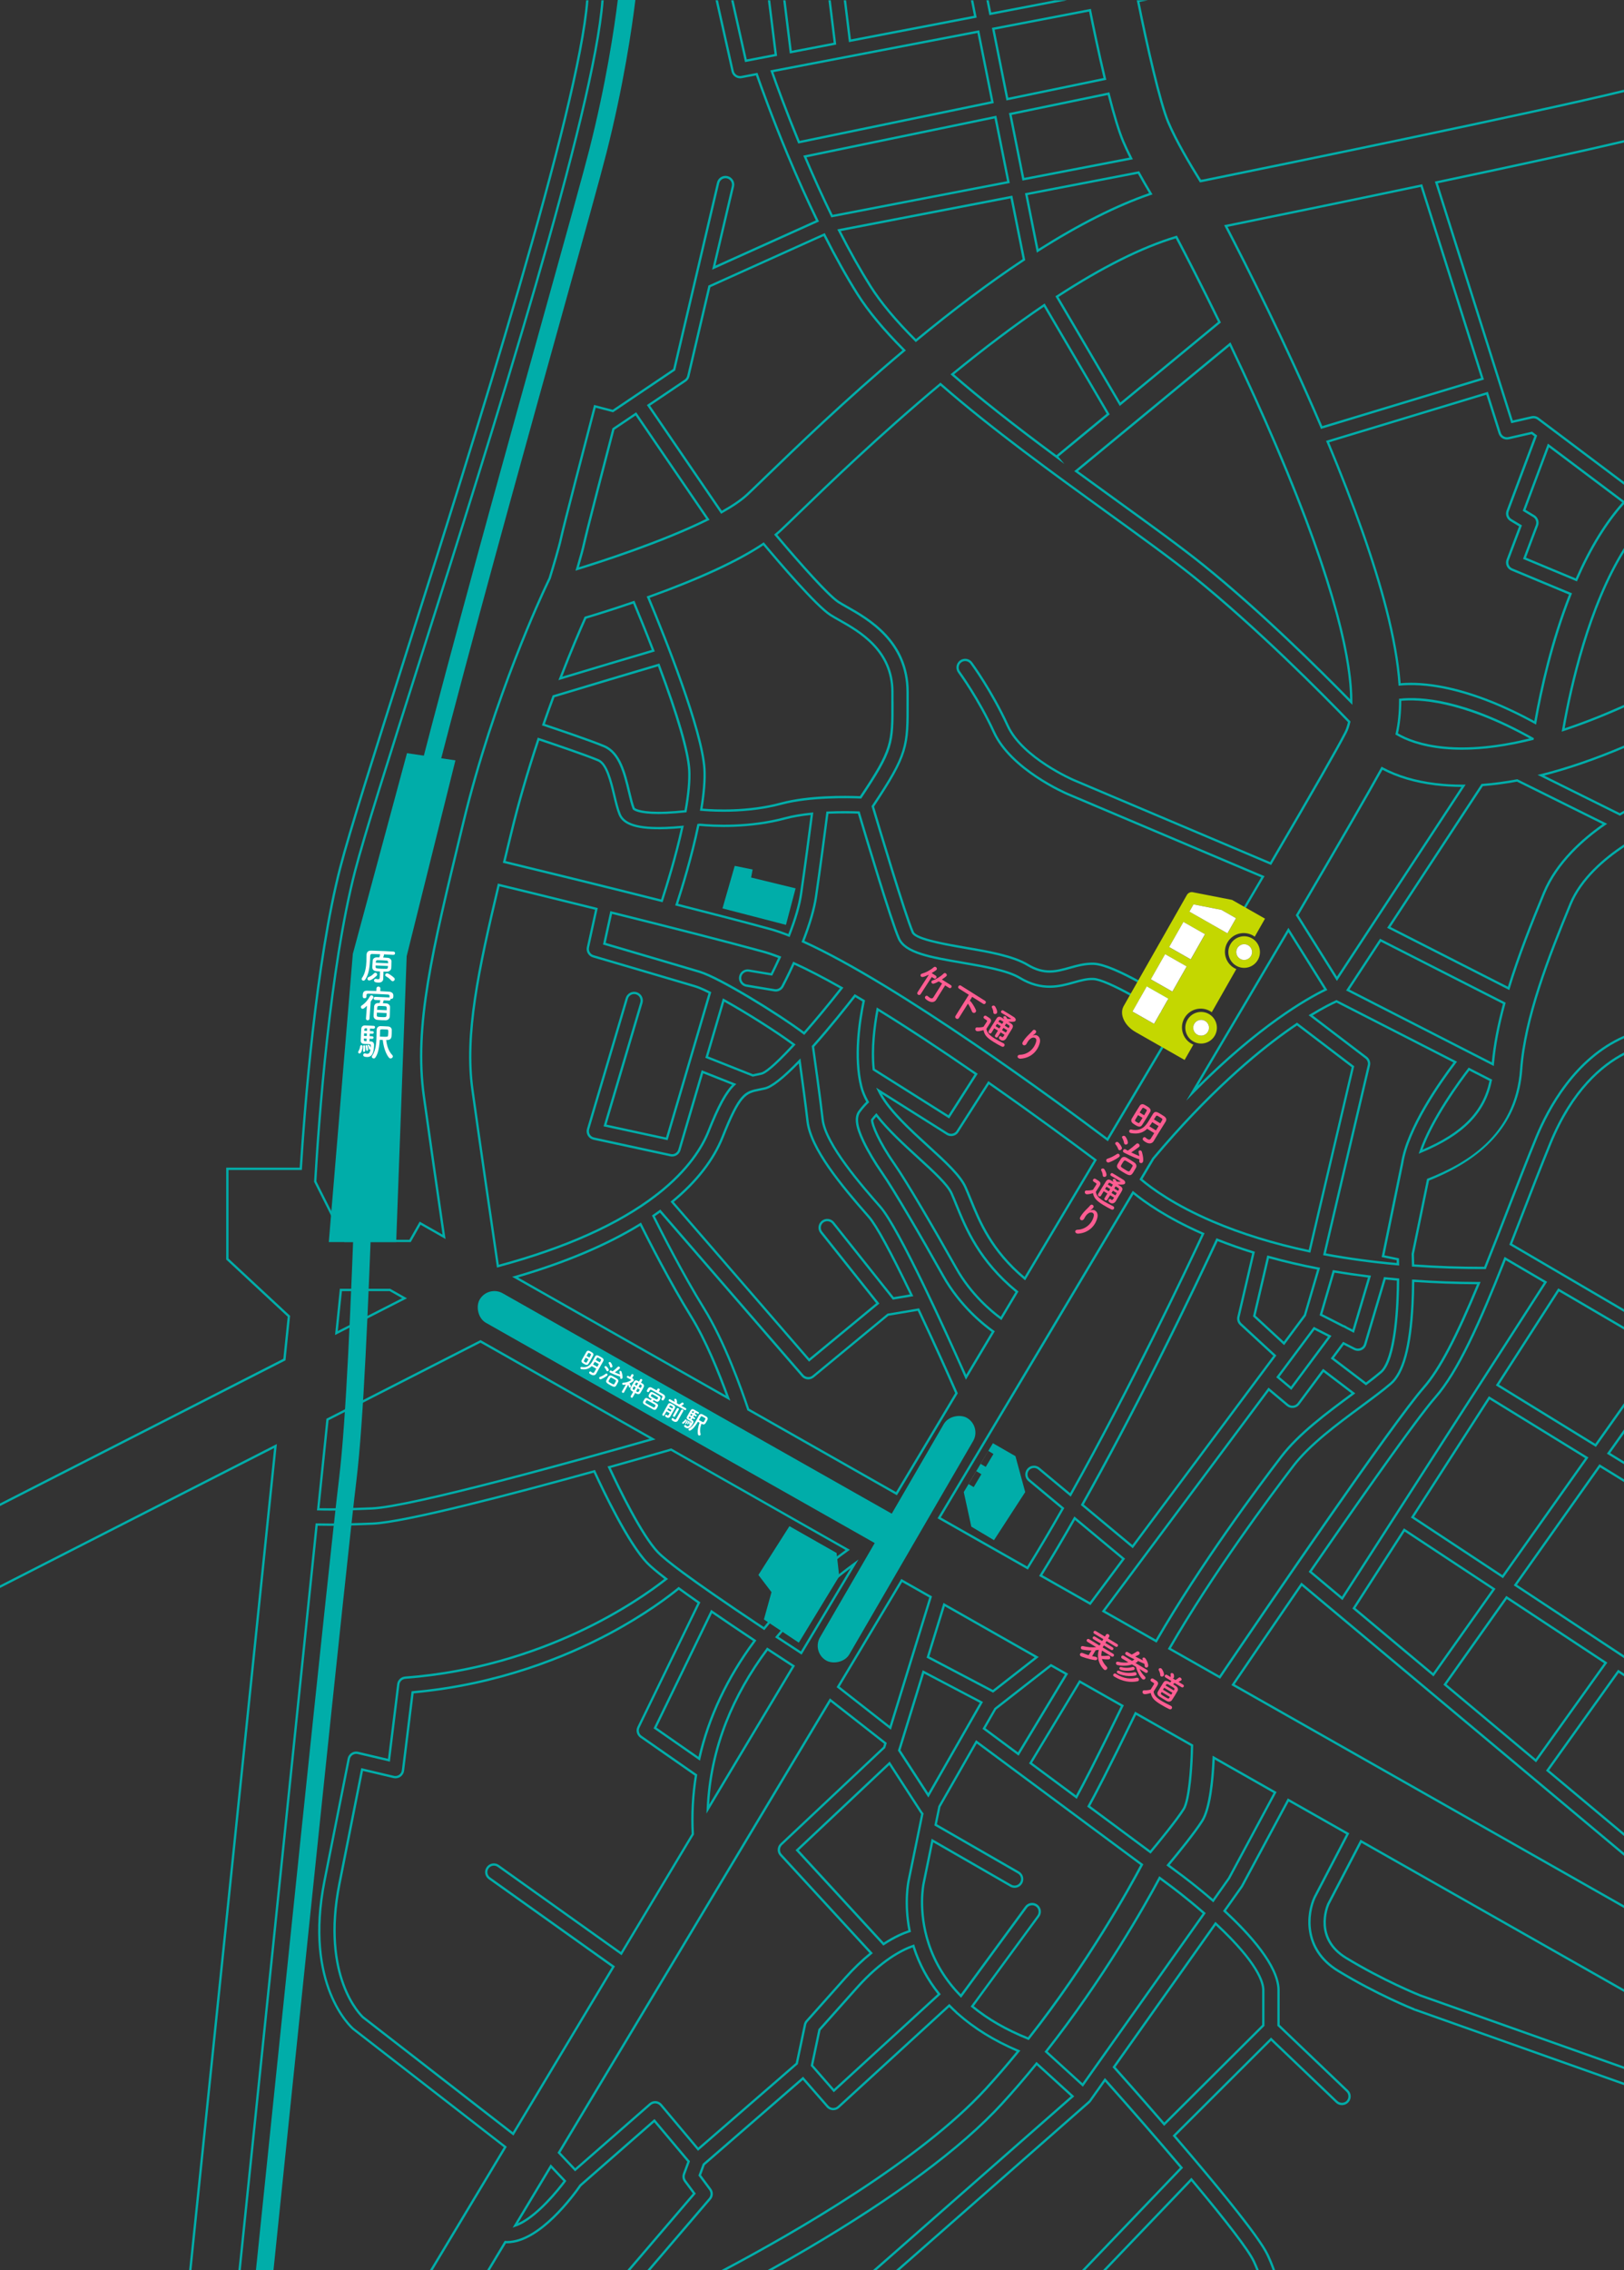 <?xml version="1.0" encoding="UTF-8"?>
<svg id="_レイヤー_2" data-name="レイヤー 2" xmlns="http://www.w3.org/2000/svg" viewBox="0 0 837.93 1170.8">
  <rect x="0" y="0" width="837.93" height="1170.8" fill="#333333" stroke="none"/>
  <defs>
    <style>
      .cls-1 {
        fill: #c4d700;
      }

      .cls-1, .cls-2, .cls-3, .cls-4, .cls-5 {
        stroke-width: 0px;
      }

      .cls-2 {
        fill: #00ada9;
      }

      .cls-3 {
        fill: #fffde5;
      }

      .cls-4 {
        fill: #ff5d92;
      }

      .cls-5 {
        fill: #fff;
      }
    </style>
  </defs>
  <g id="_レイヤー_1-2" data-name="レイヤー 1">
    <g>
      <path class="cls-2" d="M490.74,584.73c-.63,0-1.24-.18-1.77-.51l-36.91-23.26.87,1.86c4.46,9.47,15.69,19.74,25.62,28.8,8.79,8.03,16.38,14.96,19.04,20.94.88,1.98,1.73,4.06,2.62,6.26,4.82,11.84,10.83,26.57,28.19,41.07l.54.45.36-.6c12.47-20.92,24.65-41.38,36.39-61.13l.28-.46-.43-.32c-10.1-7.59-30.69-22.85-55.1-39.88l-.51-.36-16.38,25.62c-.61.96-1.66,1.53-2.8,1.53ZM494.56,583.84l15.7-24.57c23.83,16.64,43.96,31.55,54.13,39.18-11.54,19.41-23.51,39.51-35.75,60.06-16.72-14.16-22.58-28.56-27.3-40.15-.9-2.21-1.75-4.29-2.64-6.29-2.76-6.2-10.43-13.22-19.33-21.34-9.15-8.36-19.44-17.76-24.33-26.48l33.31,20.99c.72.46,1.56.7,2.41.7,1.55,0,2.98-.78,3.81-2.09Z"/>
      <polygon class="cls-2" points="837.93 755.17 837.93 753.76 830.82 749.39 837.93 739.35 837.93 737.28 829.1 749.74 837.93 755.17"/>
      <path class="cls-2" d="M712.83,395.42l-.29.52c-7.14,12.95-21.87,38.45-43.79,75.79l-.18.31,21.23,33.89,66.43-101.26h-1.59c-4.78,0-9.46-.27-13.9-.81-10.46-1.27-19.67-4.02-27.38-8.16l-.52-.28ZM754.01,405.88l-64.19,97.83-19.85-31.69c21.54-36.69,36.11-61.91,43.34-74.99,7.73,4.06,16.91,6.76,27.28,8.02,4.29.52,8.8.8,13.41.82Z"/>
      <path class="cls-2" d="M785.66,263.45l5.4,3.27c1.37.83,1.95,2.52,1.39,4.02l-6.62,17.53,27.82,11.59.24-.54c7.04-16.14,15.13-29.37,24.05-39.34v-1.66l-39.28-29.54-12.99,34.68ZM837.04,259.16c-8.9,9.96-16.98,23.12-24.02,39.14l-25.66-10.69,6.21-16.45c.77-2.04-.03-4.34-1.89-5.47l-4.54-2.75,12.07-32.24,37.83,28.46Z"/>
      <path class="cls-2" d="M478.08,854.95l34.33,18.06,23.56-18.41-49.18-27.91-8.72,28.26ZM533.83,854.76l-21.54,16.82-32.77-17.23,7.98-25.88,46.32,26.29Z"/>
      <polygon class="cls-2" points="781.03 817.65 837.93 855.19 837.93 853.75 782.72 817.34 825.58 756.79 837.93 764.38 837.93 762.97 825.25 755.18 781.03 817.65"/>
      <path class="cls-2" d="M607.48,121.95l-.23-.44-.47.14c-17.66,5.25-38.44,15.63-61.75,30.85l-.48.31,33.21,56.58,51.83-42.75.37-.3-.21-.42c-9.26-18.99-17.21-34.4-22.25-43.97ZM578.07,207.57l-31.91-54.38c22.82-14.85,43.16-25.02,60.49-30.25,5.01,9.52,12.77,24.58,21.8,43.08l-50.38,41.55Z"/>
      <path class="cls-2" d="M719.96,378.8l.38.23c4.41,2.65,12.32,6.06,24.92,7.24,2.94.28,5.99.41,9.14.41,11,0,23.24-1.68,36.51-5.02l.4-.16.12-.8-.36-.2c-35.82-20.17-58.42-21.3-68.68-20.18l-.54.06v.54c.02,6.46-.58,12.33-1.78,17.46l-.1.42ZM723.03,361.45c8.49-.8,30.82-.23,66.18,19.39-16.38,4-31.13,5.42-43.85,4.23-12.03-1.13-19.67-4.3-24.04-6.86,1.12-4.97,1.69-10.61,1.71-16.76Z"/>
      <path class="cls-2" d="M453.12,520.03l-.74-.46-.16.86c-1.55,8.2-3.16,20.27-1.99,31.24l.03.29,38.97,24.56.5.32,14.73-23.05-.48-.33c-18.74-12.94-35.85-24.19-50.86-33.42ZM489.35,575.18l-37.97-23.93c-1.06-10.37.37-21.73,1.85-29.74,14.69,9.06,31.36,20.02,49.59,32.6l-13.47,21.07Z"/>
      <path class="cls-2" d="M740.34,93.64l39.25,124.1.17.53,10.75-2.44c.95-.22,1.95,0,2.73.58l44.68,33.6v-1.5l-43.96-33.06c-1.07-.8-2.43-1.09-3.72-.8l-9.68,2.2-38.68-122.31c43.64-9.2,75.93-16.27,96.04-21.04v-1.23c-20.18,4.78-52.77,11.92-96.93,21.23l-.65.14Z"/>
      <path class="cls-2" d="M446.33,515.9l-.37-.22c-1.52-.91-3.03-1.81-4.53-2.69l-.45-.27-.32.42c-4.33,5.57-12.91,16.37-21.65,26.18l-.18.21.04.28c.84,5.92,3.69,26.12,5,37.62,1.5,13.09,20.66,34.89,29.87,45.37,9.89,11.25,36.31,70,44.17,87.74l.47,1.06,14.92-25.01-.45-.32c-4.82-3.41-16.99-13.01-25.72-28.57-11.41-20.33-25.56-44.63-31.48-53.09-3.68-5.25-7.24-11.26-9.55-16.08-3.6-7.53-4.26-12.14-2.15-14.96,1.78-2.38,3.25-3.9,4.17-4.76l.34-.32-.23-.41c-1.53-2.71-2.62-5.34-3.24-7.82-3.78-15.13-.83-34.02,1.26-43.94l.09-.42ZM443.81,560.55c.61,2.46,1.67,5.05,3.13,7.71-.95.93-2.33,2.41-3.97,4.59-2.42,3.22-1.79,8.22,2.03,16.2,2.33,4.87,5.93,10.94,9.65,16.25,5.89,8.42,20.03,32.68,31.42,52.99,8.59,15.31,20.46,24.93,25.62,28.64l-13.17,22.07c-10.37-23.36-34.31-76.09-43.89-86.99-9.13-10.39-28.12-32-29.58-44.71-1.29-11.34-4.08-31.12-4.96-37.37,8.49-9.54,16.79-19.97,21.19-25.62,1.23.72,2.46,1.46,3.7,2.2-2.11,10.12-4.95,28.91-1.17,44.06Z"/>
      <path class="cls-2" d="M476.5,935.56l.06-.32-.23-.23c-.18-.18-.33-.36-.45-.54l-16.84-25.96-48.57,45.71,45.3,49.23.43-.28c5.79-3.8,10.44-5.69,13.33-6.62l.51-.16-.11-.53c-2.9-14.51-.63-25.29-.53-25.75l7.09-34.56ZM468.66,995.57c-2.91.97-7.31,2.83-12.69,6.31l-43.8-47.61,46.66-43.91,16.06,24.76c.11.17.23.33.38.5l-7.03,34.25c-.1.46-2.36,11.22.42,25.71Z"/>
      <path class="cls-2" d="M793.34,399.65l42.19,20.92.29.15.28-.17c.6-.35,1.21-.7,1.83-1.05v-1.37c-.72.41-1.45.81-2.16,1.23l-38.98-19.33c12.91-3.32,26.73-8.1,41.14-14.21v-1.3c-15.1,6.43-29.57,11.4-43,14.75l-1.58.39Z"/>
      <path class="cls-2" d="M385.57,727.36l76.7,43.53.51.29.3-.5c10.35-17.33,20.7-34.64,30.95-51.81l.16-.27-.12-.28c-2.2-5.04-10.14-23.03-19.64-43.14l-.19-.41-16.34,2.74-38.72,31.97c-1.34,1.11-3.49.92-4.63-.39l-73.48-84.85-.36-.42-.45.32c-1.13.82-2.28,1.64-3.46,2.45l-.43.29.23.47c3.32,6.68,15.03,29.87,26.13,47.77,10.7,17.25,19.5,42.12,22.79,52.02l.07.22ZM337.89,627.29c.88-.61,1.76-1.23,2.61-1.85l73.12,84.43c.86.99,2.11,1.56,3.42,1.56,1.05,0,2.07-.37,2.88-1.04l38.47-31.77,15.13-2.54c7.42,15.7,14.8,32.12,19.31,42.42-10.1,16.92-20.29,33.97-30.49,51.04l-75.79-43.01c-3.36-10.08-12.15-34.82-22.83-52.05-10.83-17.46-22.24-39.98-25.84-47.2Z"/>
      <path class="cls-2" d="M805.79,377.36l.95-.31c9.96-3.26,20.44-7.36,31.18-12.18v-1.32c-10.54,4.74-20.82,8.8-30.6,12.05,3.95-22.23,12.98-61.94,30.6-90.7v-2.26c-18.67,29.48-28.02,71.22-31.96,93.74l-.17.99Z"/>
      <path class="cls-2" d="M799.44,589.31c-4.98,12.13-9.93,24.92-14.71,37.28-1.94,5.02-3.87,10-5.79,14.91l-.19.48,59.17,34.65v-1.39l-57.68-33.77c1.86-4.76,3.72-9.58,5.6-14.44,4.78-12.36,9.73-25.13,14.7-37.26,11.08-27,26.1-39.65,37.37-45.58v-1.35c-11.51,5.9-27.08,18.71-38.48,46.48Z"/>
      <path class="cls-2" d="M647.48,645.59l-.53-.17c-6.49-2.01-12.8-4.23-18.76-6.61l-.53-.21-.24.51c-4.19,9-15.54,33.12-30.32,62.55-13.68,27.24-26.87,52.18-39.2,74.12l-.24.44,26.81,22.32,74.09-99.44-17.99-16.6h0c-.88-.81-1.25-2.04-.98-3.2l7.89-33.73ZM639.76,683.4l17.2,15.86-72.69,97.56-25.07-20.87c12.26-21.85,25.38-46.66,38.98-73.73,14.52-28.9,25.72-52.68,30.1-62.07,5.67,2.24,11.65,4.35,17.79,6.26l-7.64,32.64c-.37,1.58.14,3.25,1.34,4.36Z"/>
      <path class="cls-2" d="M413.61,853.38l.32-.53c9.11-15.22,18.31-30.6,27.54-46.04l1.5-2.52-2.37,1.72c-9.24,6.71-23.02,17.9-36.22,33.09-1.26,1.45-2.58,3.03-4.04,4.81l-.42.51.55.37c5.24,3.45,9.66,6.33,12.61,8.25l.52.34ZM405.29,839.89c12.03-13.84,24.54-24.34,33.62-31.13-8.61,14.4-17.19,28.73-25.69,42.94-2.83-1.84-6.83-4.45-11.53-7.54,1.28-1.56,2.46-2.96,3.59-4.26Z"/>
      <path class="cls-2" d="M809.78,466.02c-11.32,27.4-23.55,58.85-25.5,85.5-2.53,34.62-28.42,48.74-47.67,56.36l-.3.12-7.96,38.64v.07s-.01.07-.01.07c.06,1.61.12,3.61.16,5.91v.55s.56.04.56.04c12.09.87,24.56,1.32,37.16,1.26h.4s.15-.38.15-.38c3.97-9.86,7.93-20.08,11.76-29.97,4.81-12.42,9.78-25.27,14.76-37.41,5.96-14.5,19.59-40.12,44.63-51.28v-1.31c-25.73,11.21-39.68,37.37-45.74,52.13-4.99,12.15-9.96,25-14.77,37.43-3.78,9.76-7.68,19.85-11.6,29.58-.3,0-.61,0-.91,0-11.9,0-23.74-.41-35.21-1.22-.04-2.04-.09-3.84-.15-5.31l7.81-37.93c30.45-12.12,46.2-30.86,48.12-57.27,1.93-26.47,14.13-57.82,25.41-85.13,5.32-12.88,17.26-22.99,27.04-29.53v-1.43c-10.04,6.62-22.59,17.06-28.15,30.51Z"/>
      <path class="cls-2" d="M331.03,631.12l-.29-.59-.56.34c-17.39,10.71-39.12,19.87-64.59,27.23l-1.37.39,112.6,63.9-.55-1.53c-4.46-12.33-11.41-29.66-19.21-42.24-10.97-17.7-22.7-40.84-26.03-47.51ZM267.29,658.86c24.72-7.24,45.89-16.19,62.96-26.62,3.69,7.36,15.09,29.76,25.79,47.02,7.43,11.98,14.09,28.34,18.54,40.49l-107.29-60.89Z"/>
      <path class="cls-2" d="M432.8,118.16l-.78.15.36.71c5.48,10.76,10.96,20.51,16.28,28.97,5.28,8.38,13.18,17.84,23.48,28.1l.39.38.42-.35c19.6-16.19,38.34-30.22,55.7-41.71l.34-.22-6.66-33.29-89.52,17.25ZM472.6,174.86c-10.05-10.06-17.77-19.31-22.93-27.51-5.19-8.24-10.52-17.71-15.86-28.16l87.57-16.87,6.27,31.33c-17.17,11.38-35.68,25.25-55.04,41.21Z"/>
      <path class="cls-2" d="M616.38,297.12c-11.33-9.13-26.51-20.11-44.11-32.83-28.3-20.45-60.37-43.64-86.63-66.62l-.39-.34-.39.33c-31.46,26.23-58.2,52.08-72.59,66-4.15,4.01-7.43,7.18-9.85,9.44-.76.71-1.59,1.44-2.54,2.22l-.47.39.39.46c5.97,7.1,25.97,30.61,32.52,34.85,1.13.73,2.6,1.56,4.3,2.52,10.86,6.13,31.07,17.54,31.07,43.33,0,1.75,0,3.39,0,4.94.08,23.27.09,26.84-17.86,53.76l-.16.23.08.27c2.76,9.29,16.74,56.11,20.65,65,1.59,3.6,13.82,5.98,27.31,8.3,12.15,2.09,24.71,4.25,32.2,8.77,8.8,5.32,15.02,3.57,22.22,1.56,3.9-1.09,7.93-2.21,12.32-2.03,10.56.46,38.21,18.12,46.43,23.52l.53.34.32-.54c15.57-26.32,29.16-49.36,40.38-68.5l.35-.59-101.4-42.94c-1.18-.5-28.94-12.56-37.66-31.54-7.91-17.21-17.67-30.6-18.08-31.17-1.09-1.47-.78-3.56.7-4.65,1.48-1.09,3.56-.78,4.65.7.42.57,10.43,14.19,18.78,32.34,7.67,16.69,33.96,28.08,34.22,28.2l101.7,43.07.49.21.27-.46c21.72-37.1,34.75-59.87,38.73-67.69.78-1.53,1.41-3.4,1.89-5.57l.07-.31-.22-.23c-13.23-13.7-47.53-48.42-80.21-74.75ZM693.78,377.44c-3.95,7.76-16.88,30.36-38.43,67.17l-101.21-42.86c-.26-.11-26.12-11.32-33.61-27.6-8.39-18.26-18.48-31.98-18.9-32.56-1.48-2-4.32-2.43-6.32-.95-2,1.48-2.43,4.32-.95,6.33.41.56,10.1,13.85,17.96,30.96,8.92,19.4,37.08,31.63,38.28,32.14l100.15,42.41c-11.08,18.89-24.44,41.54-39.72,67.36-10.93-7.15-36.12-22.92-46.51-23.37-.35-.01-.69-.02-1.03-.02-4.18,0-7.98,1.06-11.67,2.1-6.93,1.94-12.92,3.62-21.28-1.43-7.68-4.64-20.35-6.82-32.62-8.93-9.33-1.6-24.95-4.29-26.41-7.6-3.84-8.74-17.58-54.7-20.52-64.59,17.99-27.01,17.98-31.21,17.9-54.2,0-1.55,0-3.19,0-4.94,0-26.5-20.6-38.13-31.68-44.38-1.68-.95-3.14-1.77-4.24-2.48-5.04-3.26-19.69-19.69-31.87-34.16.78-.65,1.48-1.27,2.13-1.88,2.42-2.26,5.71-5.44,9.89-9.48,14.3-13.82,40.85-39.49,72.11-65.58,26.24,22.91,58.16,45.98,86.36,66.37,17.56,12.7,32.73,23.66,44.04,32.77,32.44,26.15,66.5,60.58,79.87,74.42-.45,1.94-1.02,3.61-1.72,4.97Z"/>
      <polygon class="cls-2" points="771.8 714.51 823.43 746.26 837.93 725.78 837.93 723.7 823.1 744.64 773.47 714.13 804.38 666.08 837.93 685.71 837.93 684.32 804 664.46 771.8 714.51"/>
      <path class="cls-2" d="M585.01,614.61l-.54-.45-.36.6c-28.84,48.49-62.5,104.94-100.05,167.78l-.32.53,46.62,26.45.3-.49c5.75-9.26,11.88-19.63,18.24-30.81l.25-.44-17.77-14.8c-.68-.57-1.1-1.37-1.18-2.25-.08-.88.19-1.75.75-2.43s1.37-1.1,2.25-1.18c.89-.09,1.75.19,2.43.76l16.84,14.02.35-.63c31.37-56.01,60.32-117.24,68.44-134.67l.26-.56-.56-.25c-19.25-8.46-30.79-16.91-35.95-21.19ZM552.13,770.06l-15.73-13.09c-.93-.77-2.1-1.14-3.3-1.03-1.2.11-2.29.68-3.06,1.61-.77.93-1.14,2.1-1.03,3.31.11,1.2.68,2.29,1.61,3.06l17,14.15c-6.15,10.8-12.09,20.84-17.66,29.84l-44.54-25.28c37.27-62.37,70.7-118.43,99.38-166.66,5.4,4.4,16.73,12.52,35.13,20.67-8.43,18.07-36.9,78.18-67.79,133.41Z"/>
      <path class="cls-2" d="M409.9,859.59l.3-.5-.49-.32c-3.08-2-7.8-5.07-13.42-8.77l-.47-.31-.34.45c-9.04,12.1-16.22,24.79-21.32,37.72-5.75,14.59-8.97,29.79-9.56,45.18l-.09,2.34,1.2-2.01c14.29-23.85,29.1-48.58,44.18-73.78ZM375.28,888.3c5-12.67,12-25.11,20.82-36.98,5.13,3.38,9.48,6.21,12.47,8.15-14.55,24.3-28.84,48.18-42.66,71.24.81-14.44,3.96-28.7,9.37-42.41Z"/>
      <path class="cls-2" d="M553.98,782.73c-6.1,10.7-11.99,20.64-17.51,29.55l-.33.53,26.5,15.04,17.86-23.96-26.16-21.78-.35.62ZM578.86,804.08l-16.54,22.2-24.5-13.9c5.33-8.61,10.99-18.17,16.85-28.44l24.19,20.13Z"/>
      <path class="cls-2" d="M390.28,846.02l-.53-.35c-8.16-5.42-15.65-10.47-22.26-15.03l-.57-.4-29.7,61.16,23.94,16.67.2-.87c4.76-21.17,14.37-41.59,28.55-60.68l.38-.51ZM360.38,906.08l-21.64-15.07,28.64-58.98c6.33,4.36,13.45,9.16,21.18,14.29-13.88,18.82-23.36,38.92-28.18,59.76Z"/>
      <path class="cls-2" d="M539,156.51l-.53.36c-14.79,10.02-30.77,22.04-47.49,35.74l-.55.45.54.47c14.23,12.38,31.49,26.01,54.33,42.9l3.92,2.9-3.13-3.8,26.47-21.83-33.55-57.17ZM545.09,234.77c-22.08-16.35-38.9-29.63-52.81-41.7,16.3-13.32,31.88-25.05,46.33-34.86l32.39,55.19-25.91,21.37Z"/>
      <path class="cls-2" d="M687,688.97l-9.12-4.65-19.38,26.01,7.78,6.52,20.72-27.88ZM660.13,710.14l18.1-24.29,6.96,3.55-19.12,25.72-5.94-4.97Z"/>
      <path class="cls-2" d="M175.34,664.69l-2.47,23.86,37.12-18.94-8.67-4.92h-25.98ZM174.3,686.47l2.13-20.58h24.59l6.45,3.66-33.17,16.92Z"/>
      <path class="cls-2" d="M729.19,659.95l-.64-.04v.64c-.03,4.18-.15,8.24-.34,12.07-1.12,21.93-4.72,35.2-11,40.55-4.21,3.59-9.57,7.55-15.23,11.74-12.5,9.24-26.66,19.71-35.12,30.77-11.77,15.4-41.58,55.4-64.01,94.29l-.3.52,27,15.32.31-.46c20.56-30.34,88.9-130.77,105.23-149.37,8.08-9.2,16.87-25.85,28.5-53.98l.34-.83h-.89c-11.43-.04-22.82-.45-33.83-1.23ZM734.17,715.2c-15.87,18.07-78.47,109.86-105.01,149.02l-24.98-14.18c22.36-38.66,51.92-78.33,63.62-93.64,8.36-10.93,22.45-21.34,34.88-30.53,5.69-4.2,11.06-8.17,15.3-11.79,6.55-5.58,10.29-19.12,11.42-41.4.19-3.66.3-7.52.33-11.49,10.56.73,21.44,1.13,32.38,1.18-11.41,27.5-20.04,43.81-27.95,52.82Z"/>
      <path class="cls-2" d="M778.97,509.94c5.09-16.73,11.76-33.5,18.22-49.12,6.62-16.03,20.63-28.08,31.22-35.36l.84-.58-46.19-22.91-.18-.09-.2.04c-6.18,1.14-12.23,1.94-17.98,2.37l-.29.02-48.33,73.67-.37.56,63.05,32.09.21-.68ZM717.45,478.08l47.64-72.62c5.65-.43,11.57-1.21,17.62-2.32l44.18,21.91c-10.61,7.43-24.25,19.43-30.81,35.31-6.38,15.44-12.97,32-18.05,48.55l-60.58-30.83Z"/>
      <path class="cls-2" d="M769.79,557.26l.09-.45-12.1-6.19-.3.4c-4.47,5.81-19.48,26.08-25.06,42.78l-.42,1.25,1.21-.5c21.94-9.05,33.22-20.55,36.57-37.29ZM758.12,552.15l10.4,5.32c-3.32,15.76-14,26.74-34.53,35.46,5.7-15.91,19.47-34.69,24.13-40.78Z"/>
      <path class="cls-2" d="M751.76,547.55l-61.9-31.66-.26-.13-.26.12c-2.18.98-6.82,3.23-13.4,7.26l-.75.46,29.31,22.35c1.04.79,1.52,2.13,1.22,3.4l-22.92,97.41-.14.61.62.12c12.04,2.25,24.81,3.99,37.96,5.16l.67.06v-.67c-.03-.88-.06-1.75-.08-2.6l-.02-.47-7.5-1.54,9.73-47.27v-.03c2.8-18.23,20.02-42.43,27.3-51.99l.43-.57ZM722.84,599.91l-9.97,48.43,7.75,1.6c.01.48.03.96.04,1.45-12.65-1.15-24.95-2.82-36.56-4.97l22.78-96.8c.41-1.73-.24-3.55-1.66-4.63l-27.91-21.28c5.89-3.56,10.1-5.63,12.26-6.62l60.37,30.88c-7.56,9.99-24.3,33.8-27.09,51.95Z"/>
      <path class="cls-2" d="M770.84,548.91c.82-9.47,2.75-19.72,5.92-31.31l.13-.47-64.36-32.75-.48-.24-17.51,26.69,76.22,38.98.08-.89ZM696.28,510.36l16.18-24.67,63.01,32.07c-3.01,11.11-4.9,21-5.75,30.17l-73.44-37.56Z"/>
      <polygon class="cls-2" points="797.67 913.21 837.93 946.92 837.93 945.35 799.29 913.01 835.19 862.78 837.93 864.59 837.93 863.15 834.89 861.15 797.67 913.21"/>
      <path class="cls-2" d="M733.28,95.13c-40.69,8.55-80.68,16.73-100.89,20.85l-.78.16.37.71c10.46,20.12,30.76,60.3,49.12,103.26l.47,1.11,84.1-25.46-31.86-100.74-.53.11ZM682.25,219.75l-.05-.13c-18.17-42.5-38.22-82.27-48.79-102.63,20.36-4.15,59.58-12.18,99.58-20.58l31.17,98.55-81.91,24.79Z"/>
      <path class="cls-2" d="M792.95,225.03l.16-.42-2.62-1.97-12.23,2.78c-1.67.38-3.39-.6-3.9-2.24l-6.67-21.09-83.5,25.28.26.61c13.93,33.29,24.1,62.26,30.24,86.11,3.8,14.75,6.11,27.86,6.87,38.97l.04.62.62-.06c10.62-1.08,33.79.06,69.62,19.7l.73.4.14-.83c2.95-16.81,8.49-41.96,18.18-66.35l.22-.55-30.79-12.82c-1.66-.69-2.47-2.56-1.83-4.24l6.78-17.96-5.39-3.26c-1.37-.83-1.95-2.51-1.39-4.01l14.48-38.67ZM779.24,268.74l4.54,2.75-6.43,17.02c-.87,2.29.23,4.83,2.49,5.77l29.7,12.37c-9.43,23.92-14.91,48.49-17.88,65.21-30.12-16.38-51.33-19.73-63.65-19.73-2.01,0-3.78.09-5.32.23-.81-11.05-3.11-24.02-6.86-38.57-6.12-23.76-16.22-52.58-30.04-85.66l81.1-24.55,6.31,19.96c.7,2.23,3.04,3.57,5.32,3.05l11.69-2.66,1.46,1.1-14.32,38.25c-.76,2.04.03,4.33,1.89,5.46Z"/>
      <path class="cls-2" d="M776.3,648.24l-.26.65c-13.16,33.3-24.31,58.2-35.97,71.48-9.96,11.35-40.59,55.14-64.53,89.88l-.31.45,17.42,14.58,105.61-164.19-21.96-12.86ZM692.38,823.49l-15.54-13.01c34.13-49.52,56.3-80.4,64.13-89.32,11.7-13.32,22.84-38.09,35.93-71.18l19.67,11.52-104.2,161.99Z"/>
      <path class="cls-2" d="M622.13,986.69l-.41-.36c-9.25-8.08-17.08-13.88-17.95-14.52l-5.63-4.18-.33.61c-7.66,14.28-28.7,51.6-58.53,89.52l-.34.44,19.79,18.03,63.4-89.55ZM540.57,1058.07c29.29-37.32,50.07-73.96,57.97-88.64l4.52,3.36c.34.25,8.25,6.09,17.45,14.1l-61.99,87.55-17.96-16.37Z"/>
      <path class="cls-2" d="M600.23,1095.95l.42.49,51.59-51.41.18-.18v-18.42c0-4.29-3.11-14.41-23.9-33.94l-1.42-1.32-52.8,74.58-.28.39.32.36c3.86,4.33,14.12,15.86,25.89,29.45ZM627.29,992.98l.41.38c20.47,19.22,23.53,28.97,23.53,33.06v17.93l-50.51,50.33c-11.29-13.03-21.12-24.1-25.16-28.62l51.73-73.07Z"/>
      <path class="cls-2" d="M501.14,1034.41l-.33.46.44.36c7.94,6.58,17.74,12.23,29.14,16.78l.42.17.28-.35c31.11-39.46,52.71-78.73,58.6-89.83l.24-.46-86.32-64.07-19.44,34-2.08,10,43.07,24.79c1.59.91,2.14,2.95,1.22,4.54-.59,1.03-1.7,1.67-2.88,1.67-.58,0-1.15-.15-1.66-.44l-41.16-23.69-4.76,23.17c-.03.14-2.93,14.15,2.67,31.12,3.36,10.2,9.02,19.36,16.8,27.24l.5.5,33.99-46.37c.52-.72,1.29-1.18,2.17-1.32s1.75.08,2.47.61c.72.52,1.18,1.3,1.32,2.17.14.88-.08,1.75-.6,2.47l-34.08,46.5ZM537.02,985.25c-.18-1.19-.82-2.25-1.8-2.96-.98-.72-2.17-1.01-3.36-.82-1.19.18-2.24.82-2.96,1.8l-33.16,45.24c-7.4-7.63-12.79-16.46-16.02-26.26-5.48-16.62-2.66-30.36-2.63-30.5l4.42-21.55,39.72,22.86c.69.4,1.46.6,2.25.6,1.61,0,3.12-.87,3.92-2.27,1.24-2.16.5-4.93-1.66-6.18l-42.32-24.36,1.82-8.88,18.73-32.75,84.4,62.65c-6.18,11.62-27.48,50.1-57.96,88.84-10.9-4.39-20.31-9.8-27.97-16.06l33.75-46.04c.71-.97,1.01-2.17.82-3.36Z"/>
      <path class="cls-2" d="M658.69,924.24l-33.03-18.75-.04.98c-.37,9.22-1.63,25.67-5.82,32.3-3.94,6.23-12.71,16.97-17.58,22.81l-.41.49,5.91,4.38c2.02,1.48,9.27,6.87,17.81,14.28l.5.43,8.59-12.15,24.07-44.8ZM625.81,979.41c-8.36-7.22-15.4-12.46-17.38-13.91l-4.88-3.63c4.96-5.96,13.39-16.33,17.26-22.45,4.01-6.34,5.46-20.64,5.97-31.91l30.3,17.2-23.47,43.7-7.79,11Z"/>
      <path class="cls-2" d="M620.4,92.62l-.03-.05-.69.15c-5.3-8.51-12.35-20.48-16.33-29.89-4.23-10.01-10.92-39.42-15.42-61.84l4.31-.83h-5.7l.09.47c4.51,22.55,11.3,52.49,15.61,62.67,4.07,9.61,11.29,21.84,16.64,30.41l.22.36.63-.13.03.05.44-.09c39.34-8.01,170.11-34.77,217.72-46.38v-1.24c-47.18,11.53-177.58,38.22-217.52,46.35Z"/>
      <path class="cls-2" d="M768.21,720.1l-40.24,62.55,47.51,31.34,44.1-62.3-51.38-31.59ZM775.17,812.35l-45.55-30.05,38.96-60.56,49.28,30.3-42.69,60.31Z"/>
      <path class="cls-2" d="M724.37,788.25l-26.59,41.34,41.36,34.62.5.42,32-45.21-47.26-31.18ZM739.41,862.87l-40.04-33.53,25.36-39.43,45.22,29.83-30.53,43.13Z"/>
      <path class="cls-2" d="M829.34,857.48l-52.15-34.4-32.12,45.37-.32.45,47.81,40.03,36.78-51.45ZM746.37,868.7l31.13-43.97,50.14,33.08-35.3,49.38-45.96-38.48Z"/>
      <path class="cls-2" d="M729.94,1036.45l.09-.61c-.78-.31-19.32-7.69-39.37-19.93-17.86-10.91-15.56-29-11.85-37.04l17.38-33.35-31.72-18-24.11,44.88c-.06.12-.14.24-.21.35l-9.13,12.9.39.36c12.62,11.65,27.67,28.12,27.67,40.42v18.38l35.62,34.01c1.33,1.27,1.37,3.37.11,4.7-1.23,1.29-3.42,1.33-4.7.11l-34.3-32.76-50.79,50.61.36.42c27.69,32.18,44.3,53.32,48.03,61.14,1.19,2.5,2.27,5.1,3.23,7.76h1.27c-1.01-2.83-2.15-5.61-3.42-8.27-4.74-9.94-28.54-38.55-47.84-60.99l49.17-49,33.46,31.95c.84.81,1.95,1.25,3.12,1.25,1.25,0,2.41-.5,3.27-1.4,1.72-1.8,1.66-4.67-.15-6.39l-35.25-33.66v-17.87c0-6.99-4.81-19.76-27.67-40.95l8.52-12.04c.11-.15.21-.31.29-.47l23.53-43.79,29.65,16.83-16.77,32.18-.09.19c-3.87,8.38-6.27,27.22,12.31,38.57,20.14,12.3,38.77,19.72,39.59,20.04l108.3,38.44v-1.27l-107.78-38.25-.2.57Z"/>
      <path class="cls-2" d="M615.17,1123.67l-.43-.51-45.61,47.65h1.66l43.89-45.85c18,21.49,28.94,35.82,31.64,41.48.67,1.41,1.3,2.88,1.9,4.38h1.29c-.66-1.67-1.36-3.32-2.11-4.89-2.8-5.87-13.65-20.08-32.23-42.25Z"/>
      <path class="cls-2" d="M610.43,1118.04l-.35-.41c-11.73-13.84-26.12-30.38-39.49-45.36l-.5-.56-8.07,11.4.43.41-.5-.34c-.07.09-.15.17-.28.31l-.1.11s-.06.07-.12.12l-99.13,87.08h1.82l98.14-86.21c.07-.06.13-.13.19-.2l.12-.13c.11-.12.22-.24.29-.33l7.3-10.3c13.09,14.68,27.11,30.79,38.62,44.37l-50.55,52.81h1.66l50.13-52.37.37-.39Z"/>
      <path class="cls-2" d="M534.78,1063.41l-.4.49c-5.96,7.34-11.97,14.32-17.88,20.75-20.9,22.75-54.92,48.03-101.13,75.14-6.26,3.67-12.75,7.37-19.31,11.01h2.47c5.92-3.31,11.78-6.65,17.45-9.98,46.31-27.17,80.42-52.52,101.4-75.36,5.79-6.31,11.69-13.14,17.53-20.31l17.58,16.01-102.04,89.64h1.82l102.02-89.62-19.51-17.77Z"/>
      <path class="cls-2" d="M509.04,1077.8c5.6-6.1,11.29-12.69,16.92-19.6l.51-.62-.74-.31c-12.15-5.11-22.63-11.56-31.21-19.21l-.12-.07c-.2-.15-.39-.33-.65-.64-1.2-1.1-2.39-2.25-3.52-3.41l-.41-.42-57.65,52.78c-.61.56-1.41.87-2.24.87h-.19c-.89-.06-1.73-.47-2.32-1.14l-13.06-14.97-51.64,44.8-.12.1-2.24,6.06,5.57,7.5c.93,1.25.87,2.96-.14,4.14l-31.77,37.13h1.58l31.11-36.35c1.38-1.61,1.46-3.93.19-5.64l-5.18-6.98,1.91-5.16,50.62-43.92,12.27,14.07c.8.91,1.95,1.47,3.16,1.54,1.23.06,2.41-.36,3.31-1.18l56.79-51.99c1.02,1.03,2.08,2.05,3.1,2.98.27.33.53.58.81.78.04.03.08.06.09.05,8.45,7.54,18.79,13.95,30.75,19.06-5.45,6.66-10.95,13.02-16.37,18.92-33.88,36.88-98.77,74.16-135.92,93.82h2.56c37.51-19.95,100.84-56.65,134.24-93Z"/>
      <path class="cls-2" d="M359.02,1131.36l-5.06-6.82c-.67-.9-.84-2.07-.45-3.13l2.49-6.74-18.31-21.79-38.62,33.79-.1.11c-3.35,4.84-20.88,29.01-37.3,29.01-.3,0-.61-.02-.91-.04l-.36-.02-9.05,15.07h1.4l8.31-13.83c.21,0,.41.02.62.02,16.95,0,34.73-24.39,38.24-29.46l37.64-32.94,17.07,20.32-2.25,6.08c-.53,1.44-.3,3.03.61,4.26l4.49,6.05-33.79,39.49h1.58l33.44-39.08.31-.36Z"/>
      <path class="cls-2" d="M671.45,816.2l-.37.54c-15.03,21.86-28.61,41.85-35.37,51.82l-.37.54,202.59,114.97v-1.38l-200.87-113.99c6.82-10.05,20.02-29.47,34.63-50.73l166.24,139.18v-1.57l-165.97-138.96-.51-.42Z"/>
      <path class="cls-2" d="M701.98,948.81l-17.16,32.93c-.81,1.84-7.39,18.31,9.31,28.51,19.11,11.67,37.51,19.09,38.31,19.41l105.49,37.43v-1.27l-105.06-37.28c-.77-.31-19.08-7.7-38.11-19.31-15.83-9.67-9.6-25.26-8.85-26.96l16.57-31.79,135.46,76.87v-1.38l-135.41-76.84-.54-.31Z"/>
      <path class="cls-2" d="M485.41,1028.56l-.35-.44c-5.79-7.19-10.13-15.21-12.92-23.83-.06-.19-.12-.38-.18-.58l-.27-.88-.58.2c-5.35,1.81-16.29,7.05-29.53,21.88l-19.19,21.51-.11.12-3.99,18.9,11.91,13.66,55.21-50.55ZM423.39,1047.11l19.08-21.39c12.58-14.11,23.01-19.4,28.43-21.34.03.1.06.19.09.29,2.78,8.58,7.07,16.57,12.78,23.77l-53.48,48.96-10.71-12.28,3.8-18Z"/>
      <polygon class="cls-2" points="142.85 744.76 0 817.65 0 819 141.43 746.84 97.59 1170.8 98.8 1170.8 142.74 745.86 142.85 744.76"/>
      <polygon class="cls-2" points="431.47 23 428.66 .15 427.45 .15 430.14 22.03 408.53 26.17 405.32 .15 404.11 .15 407.5 27.59 431.47 23"/>
      <polygon class="cls-2" points="400.96 28.85 397.41 .15 396.21 .15 399.63 27.88 385.31 30.63 378.48 .15 377.25 .15 384.4 32.03 400.96 28.85"/>
      <polygon class="cls-2" points="503.36 9.21 503.95 9.1 502.17 .15 500.94 .15 502.54 8.14 439.05 20.32 436.56 .15 435.35 .15 438.01 21.74 503.36 9.21"/>
      <path class="cls-2" d="M182.62,449.12c-13.04,50.34-18.73,128.82-20.57,160.22v.16s15.63,31.11,15.63,31.11h34.26l5.06-8.91,12.89,7.32-.18-1.21c-3.25-22.22-7.69-52.83-10.42-72.46-5.04-36.25,4.2-74.33,19.5-137.42l.98-4.04c15.55-64.15,41.21-118.67,42.29-120.96l2.12-4.5c1.75-5.69,4.85-15.96,5.88-20.79,1.32-6.17,13.58-53.08,17.3-67.32v-.03s8.96,2.35,8.96,2.35l31.86-21.46.2-.13,22.72-96.57c.42-1.78,2.22-2.89,4-2.47,1.78.42,2.89,2.21,2.47,4l-10.14,43.1,55.14-24.85-.27-.56c-5.16-10.61-10.34-22.15-15.43-34.33-.08-.16-.15-.33-.23-.56-7.96-19.13-13.58-34.88-15.63-40.76l-.17-.49-8.37,1.6c-1.75.34-3.48-.83-3.87-2.54L370.44.15h-1.23l8.23,36.73c.52,2.33,2.9,3.91,5.26,3.45l7.35-1.41c2.18,6.24,7.73,21.69,15.47,40.29.08.24.17.48.27.65,4.98,11.95,10.08,23.32,15.16,33.8l-51.8,23.34,9.59-40.74c.57-2.43-.94-4.87-3.37-5.44-2.43-.57-4.87.94-5.44,3.37l-22.61,96.12-31.21,21.03-9.59-2.51-.31,1.19c-3.73,14.24-15.99,61.17-17.32,67.37-1.02,4.78-4.11,15.01-5.82,20.61l-2.09,4.42c-1.09,2.29-26.8,56.92-42.38,121.19l-.98,4.05c-15.33,63.22-24.59,101.39-19.52,137.86,2.68,19.28,7.01,49.14,10.24,71.25l-11.8-6.7-5.31,9.35h-32.82l-15.16-30.16c1.85-31.48,7.52-109.68,20.52-159.83,4.68-18.07,17.21-57.52,33.11-107.54C255.08,221.64,307.3,57.27,311.48.15h-1.2c-4.22,57.06-56.38,221.25-94.56,341.44-15.87,49.96-28.41,89.42-33.1,107.52Z"/>
      <path class="cls-2" d="M261.47,1107.17l-78.73-61.12-.13-.11c-1.03-.89-25.2-22.43-14.6-75.76l12.51-62.93c.17-.88.71-1.66,1.46-2.15.76-.49,1.69-.65,2.56-.44l16.65,3.92,4.91-39.8c.19-1.57,1.47-2.79,3.05-2.91,72.12-5.43,121.52-40.45,134.94-51.05l.61-.48-.61-.47c-4.67-3.58-7.96-6.34-9.76-8.22-9.86-10.28-23.26-38.62-27.13-47.07l-.21-.46-.49.14c-42.97,11.91-97.68,26.25-114.31,26.96-8.21.35-15.6.53-21.99.53-2.43,0-4.72-.03-6.8-.08h-.55s-39.83,385.14-39.83,385.14h1.21l39.7-383.93c1.94.04,4.04.06,6.27.06,6.4,0,13.81-.18,22.04-.53,16.68-.71,71.13-14.97,114.08-26.87,5.13,11.14,17.56,36.94,27.14,46.93,1.76,1.83,4.88,4.48,9.28,7.87-14.19,11.08-62.95,44.99-133.68,50.32-2.14.16-3.89,1.83-4.15,3.96l-4.74,38.47-15.34-3.61c-1.18-.28-2.46-.06-3.48.6-1.03.66-1.75,1.72-1.99,2.92l-12.51,62.93c-10.73,54.01,13.94,76,15,76.91l78.07,60.61c-18.79,31.29-32.21,53.63-38.05,63.34h1.4c6.05-10.07,19.41-32.3,37.95-63.18l.27-.46Z"/>
      <polygon class="cls-2" points="550.58 .15 544.26 .15 511.43 6.44 510.17 .15 508.94 .15 510.48 7.84 550.58 .15"/>
      <path class="cls-2" d="M149.69,678.64l-31.78-29.53v-45.68h37.84l.04-.56c1.92-30.49,7.76-106.67,20.4-155.42,4.73-18.27,17.29-57.8,33.19-107.85l.03-.1C245.24,226.71,299.27,56.62,303.63.15h-1.21c-4.39,56.4-58.36,226.29-94.16,338.98l-.03.1c-15.9,50.06-28.46,89.61-33.21,107.91-12.58,48.55-18.43,124.19-20.4,155.08h-37.91v47.4l31.72,29.48-2.24,21.7L0,775.41v1.35l147.32-75.17,2.37-22.95Z"/>
      <path class="cls-2" d="M594.02,955.6c3.9-4.67,13.39-16.19,17.21-22.23,3.19-5.04,4.29-23.91,4.42-33.19v-.36s-29.99-17.02-29.99-17.02l-.28.58c-14.31,29.54-21.29,42.7-24.18,47.92l-.25.46,32.71,24.27.36-.43ZM562.51,931.42c3.02-5.48,9.94-18.6,23.68-46.94l28.26,16.04c-.21,13.08-1.73,28.25-4.23,32.21-3.67,5.81-12.67,16.77-16.75,21.67l-30.95-22.97Z"/>
      <path class="cls-2" d="M705.2,714.22c3.28-2.48,5.72-4.42,7.7-6.11,7.95-6.77,8.97-35.95,9.04-48.18v-.55s-.55-.05-.55-.05c-2.25-.2-4.52-.41-6.8-.64l-.5-.05-10.27,34.51c-.28.95-.97,1.72-1.88,2.11-.9.38-1.95.35-2.82-.09l-6.13-3.13-6.39,8.6,18.22,13.86.36-.27ZM693.36,693.56l5.23,2.67c1.18.6,2.62.65,3.84.13,1.24-.53,2.17-1.58,2.55-2.87l9.98-33.56c1.94.2,3.86.38,5.77.55-.19,24.83-3.41,42.28-8.62,46.72-1.89,1.61-4.21,3.45-7.29,5.79l-16.55-12.59,5.08-6.83Z"/>
      <path class="cls-2" d="M551.1,863.19l-8.87-5.03-29.1,22.73-6.21,10.77,18.66,13.85,25.52-42.32ZM508.49,891.32l5.47-9.57,28.37-22.16,7.1,4.03-24.2,40.13-16.75-12.43Z"/>
      <path class="cls-2" d="M698.02,719.56l1.27-.94-16.64-12.66-13.14,17.68c-.54.73-1.37,1.21-2.28,1.32-.92.11-1.82-.17-2.52-.75l-10.19-8.54-86.05,115.49,28.29,16.06.3-.52c22.67-39.3,52.67-79.57,64.52-95.06,9.03-11.81,23.6-22.58,36.45-32.08ZM596.32,845.58l-26.08-14.8,84.48-113.38,9.22,7.72c.95.79,2.22,1.17,3.43,1.02,1.23-.14,2.36-.8,3.1-1.79l12.42-16.7,14.4,10.96c-12.91,9.54-27.54,20.36-36.67,32.3-11.81,15.44-41.63,55.47-64.3,94.67Z"/>
      <path class="cls-2" d="M555.9,927.16c2.96-5.42,9.98-18.74,23.73-47.13l.25-.51-22.99-13.05-25.94,43.02,24.62,18.28.33-.6ZM532.53,909.17l24.77-41.08,21,11.92c-13.09,27.02-20.02,40.24-23.13,45.97l-22.64-16.8Z"/>
      <path class="cls-2" d="M449.38,577.39v.19c-.1,2.56,3.47,11.46,11.7,23.21,6.04,8.64,20.34,33.17,31.83,53.65,7.82,13.94,18.87,22.85,23.26,26.03l.53.39,8.8-14.77-.4-.33c-19.38-15.82-26.12-32.37-31.04-44.45-.88-2.15-1.7-4.18-2.54-6.06-2.09-4.71-9.55-11.52-17.45-18.74-7.3-6.67-15.58-14.23-21.45-21.86l-.43-.56-.48.52c-.72.77-1.47,1.66-2.21,2.63l-.12.15ZM452.1,575.95c5.9,7.52,13.99,14.91,21.16,21.46,7.8,7.12,15.17,13.86,17.16,18.33.83,1.86,1.65,3.89,2.52,6.03,4.94,12.12,11.69,28.69,31,44.6l-7.6,12.75c-4.63-3.43-14.98-12.06-22.39-25.26-11.5-20.51-25.83-45.08-31.9-53.75-8.04-11.49-11.38-19.99-11.49-22.3.52-.67,1.03-1.29,1.53-1.86Z"/>
      <path class="cls-2" d="M688.23,655.12l-.53-.09-6.85,23.35,11.88,6.05.13.05c.43.1.83.29,1.21.58l4.53,2.37,8.79-29.54-.71-.09c-6.26-.76-12.47-1.66-18.46-2.68ZM697.86,685.7l-2.96-1.51s-.08-.08-.13-.11c-.47-.35-1-.6-1.56-.75l-10.93-5.57,6.27-21.37c5.62.94,11.42,1.79,17.28,2.51l-7.97,26.8Z"/>
      <path class="cls-2" d="M698.75,549.92l-29.17-22.24-.34-.26-.36.24c-1.94,1.3-3.89,2.65-5.8,4.02-15.47,11.09-39.92,31.45-68.56,65.56l-6.6,11.11.38.33c5.21,4.46,16.99,13.23,37.35,21.92,14.82,6.33,31.61,11.49,49.88,15.35l.57.12,22.54-95.78.09-.38ZM675.22,644.66c-17.98-3.83-34.49-8.93-49.09-15.16-19.73-8.42-31.32-16.9-36.66-21.4l5.73-9.63.3-.53c28.51-33.94,52.87-54.23,68.29-65.28,1.78-1.28,3.6-2.54,5.41-3.76l28.21,21.51-22.18,94.25Z"/>
      <path class="cls-2" d="M654.47,647.65l-.6-.17-7.37,31.46,16.06,14.81,11.24-15.09,7.32-24.83-.65-.12c-9.07-1.74-17.81-3.78-26-6.07ZM672.77,678.04l-10.38,13.93-14.56-13.43,6.92-29.56c7.85,2.18,16.21,4.12,24.85,5.8l-6.83,23.27Z"/>
      <path class="cls-2" d="M608.03,527.26l-.48-.31c-11.65-7.68-35.71-22.3-43.38-22.63-3.31-.15-6.63.78-10.25,1.79-7.21,2.02-16.19,4.54-27.45-2.27-6.41-3.88-18.34-5.92-29.89-7.91-16.26-2.79-29.11-5-32.26-12.17-4.06-9.24-17.93-55.66-20.66-64.87l-.12-.41-.43-.02c-3.07-.11-9.26-.25-16.21.07l-.5.02-.06.5c-1.06,8.21-3.75,28.86-5.9,43.39-.92,6.23-3.17,13.94-6.68,22.92l-.21.53.52.23c49.25,22.21,132.64,83.76,157.03,102.1l.53.4.34-.58c12.54-21.1,24.53-41.3,35.77-60.29l.29-.49ZM571.28,586.85c-24.99-18.77-107.14-79.3-156.2-101.59,3.43-8.83,5.63-16.45,6.54-22.65,2.1-14.25,4.73-34.39,5.83-42.91,6.4-.27,12.08-.16,15.18-.06,3.99,13.43,16.64,55.62,20.59,64.6,3.42,7.76,16.54,10.02,33.17,12.87,11.43,1.96,23.24,3.99,29.46,7.75,11.71,7.07,20.96,4.48,28.49,2.37,3.42-.96,6.67-1.87,9.77-1.72,6.79.29,28.82,13.27,42.29,22.12-11.05,18.67-22.83,38.51-35.13,59.22Z"/>
      <path class="cls-2" d="M348.36,466.97l.62.16c19.76,5.02,35.91,9.24,47.99,12.55,2.94.8,6.27,1.94,9.89,3.37l.56.22.22-.56c3.29-8.41,5.38-15.56,6.22-21.25,1.96-13.28,4.4-31.83,5.68-41.7l.1-.75-.75.07c-5.34.52-10.01,1.32-13.85,2.36-18.55,5.02-36.92,4-43.95,3.33h-.07s-1.19.17-1.19.17l-.09.41c-3.33,16.12-8.43,32.61-11.17,41l-.2.61ZM360.82,426.01l.22-.03c7.15.67,25.63,1.67,44.31-3.38,3.6-.97,7.94-1.73,12.91-2.25-1.3,10.04-3.67,27.99-5.58,40.93-.81,5.47-2.8,12.34-5.93,20.43-3.45-1.35-6.63-2.42-9.46-3.19-11.96-3.27-27.9-7.44-47.39-12.39,2.77-8.52,7.66-24.45,10.92-40.11Z"/>
      <path class="cls-2" d="M507.2,877.78l-31.12-16.36-12.7,41.17-.08.27,15.71,24.22,28.19-49.3ZM464.62,902.67l12.19-39.53,28.74,15.11-26.59,46.51-14.33-22.1Z"/>
      <path class="cls-2" d="M684.87,510.6l-20.1-32.09-.5.85c-13.76,23.4-30.47,51.69-49.68,84.08l-2.51,4.24,3.46-3.51c33.96-34.49,59.38-48.75,68.73-53.27l.6-.29ZM618.08,559.91c17.95-30.28,33.66-56.86,46.73-79.09l18.34,29.29c-9.53,4.69-33.37,18.33-65.07,49.81Z"/>
      <path class="cls-2" d="M314.9,469.92l-3.79,17.22.54.16c9.41,2.76,40.77,11.97,49.19,14.5,10.02,3,40.8,21.92,53.69,31.63l.44.33.37-.42c6.2-7.04,13.09-15.36,19.4-23.42l.43-.55-.61-.34c-9.31-5.28-17.64-9.59-24.76-12.8l-.54-.25-.25.54c-3.12,6.85-5.71,11.71-5.82,11.91-.67,1.24-2.05,1.95-3.48,1.71l-14.47-2.41c-.88-.15-1.64-.62-2.16-1.35-.52-.72-.72-1.6-.57-2.48s.62-1.64,1.35-2.16c.72-.52,1.6-.72,2.48-.57l12.08,2.01.2-.39c.98-1.94,2.51-5.04,4.24-8.84l.26-.58-.59-.23c-3.13-1.22-5.98-2.18-8.47-2.87-17.94-4.91-44.38-11.72-78.56-20.22l-.6-.15ZM393.74,491.45c2.29.63,4.9,1.5,7.76,2.6-1.5,3.27-2.83,5.99-3.75,7.82l-11.21-1.87c-1.19-.2-2.39.08-3.37.78-.99.7-1.64,1.75-1.83,2.94-.2,1.19.08,2.39.78,3.37s1.75,1.63,2.94,1.83l14.47,2.41c1.95.33,3.83-.64,4.73-2.33.27-.5,2.63-4.96,5.6-11.44,6.81,3.1,14.71,7.19,23.51,12.16-6.06,7.72-12.61,15.63-18.56,22.4-13.21-9.86-43.28-28.39-53.62-31.49-8.27-2.48-38.64-11.4-48.66-14.34l3.28-14.92c33.88,8.43,60.1,15.18,77.94,20.07Z"/>
      <path class="cls-2" d="M461.05,361.84c0-1.56,0-3.21,0-4.96,0-21.92-17.33-31.7-27.76-37.59-1.76-1-3.29-1.86-4.56-2.68-7.28-4.71-26.42-27.11-34.31-36.52l-.35-.41-.45.3c-12.78,8.62-33.32,18.11-59.37,27.44l-.59.21.24.58c8.35,19.99,27.88,68.62,28.98,88.53.3,5.39-.26,12.37-1.65,20.74l-.11.64.64.06c2.07.19,6.21.5,11.58.5,8.16,0,19.15-.72,29.98-3.64,14.55-3.93,34.84-3.44,40.71-3.19h.34s.19-.27.19-.27c16.6-24.91,16.59-27.73,16.52-49.73ZM443.72,410.62c-7.8-.31-26.63-.56-40.73,3.25-17.08,4.62-34.59,3.67-40.48,3.16,1.33-8.17,1.86-15.02,1.56-20.37-1.11-19.9-20.33-67.95-28.83-88.34,25.93-9.31,45.64-18.41,58.6-27.06,8.13,9.68,26.93,31.62,34.23,36.34,1.31.84,2.85,1.71,4.71,2.76,10.13,5.72,27.08,15.28,27.08,36.5,0,1.76,0,3.41,0,4.96.07,21.59.08,24.44-16.13,48.78Z"/>
      <path class="cls-2" d="M335.86,1085.65c.67-.58,1.56-.88,2.44-.81.88.07,1.72.5,2.29,1.17l19.56,23.28,51.36-44.56.15-.13,4.29-20.3c.12-.57.39-1.09.77-1.52l19.88-22.29c4.32-4.84,8.77-9.11,13.25-12.71l.5-.4-47.01-51.09s-.06-.08-.09-.12l-.18-.23c-.04-.06-.09-.11-.13-.17-.03-.05-.06-.11-.08-.16l-.12-.25c-.03-.06-.06-.12-.08-.17-.02-.06-.03-.12-.05-.18l-.07-.26c-.02-.06-.04-.12-.04-.18s0-.12-.01-.18v-.26c-.02-.07-.03-.13-.03-.19s.01-.12.02-.18l.04-.27c0-.06.01-.13.03-.19.01-.06.04-.11.05-.17l.09-.27c.02-.06.04-.12.06-.18.02-.05.06-.11.09-.16l.14-.24c.03-.06.06-.12.1-.17.04-.05.08-.09.12-.14l.19-.22s.07-.09.12-.13l53.22-50.08.81-2.63-29.35-23-.35.58c-55.36,92.49-106.66,177.99-139.95,233.43l-.23.39,9.05,9.58,39.14-34.24ZM428.54,877.7l27.63,21.65-.47,1.54-52.99,49.86c-.09.08-.16.17-.23.25l-.14.16c-.08.08-.16.17-.22.26-.07.09-.12.2-.18.3l-.11.18c-.06.09-.11.19-.16.29-.05.1-.08.21-.11.32l-.07.21c-.04.1-.07.2-.1.31-.02.11-.04.22-.05.33l-.03.21c-.02.1-.03.21-.04.32,0,.11,0,.22.01.33v.21c.02.11.02.22.04.33s.05.21.08.32l.05.2c.03.11.05.21.09.33.04.1.09.21.14.31l.09.19c.04.1.09.2.15.29.06.11.14.2.22.3l.13.17c.06.09.12.17.19.25l46.14,50.15c-4.36,3.55-8.7,7.73-12.9,12.44l-19.88,22.29c-.52.59-.89,1.3-1.05,2.08l-4.2,19.9-50.29,43.63-18.78-22.35c-.78-.92-1.91-1.51-3.12-1.6-1.19-.08-2.41.31-3.32,1.11l-38.27,33.48-7.63-8.08c33.22-55.33,84.26-140.4,139.37-232.45Z"/>
      <path class="cls-2" d="M346.44,619.37l-.48.39,71.09,82.08.38.44,36.31-29.98-29.5-37.07c-1.14-1.43-.9-3.53.53-4.67,1.43-1.14,3.53-.9,4.67.53l30.98,38.93.22.28,10.61-1.78-.35-.72c-10.83-22.54-18.29-36.2-22.17-40.62-14.39-16.37-29.88-35.01-31.48-49-.96-8.44-2.75-21.57-4.08-31.09l-.17-1.22-.86.89c-8.17,8.49-14.09,13.2-17.61,14.01-1.04.24-2.02.44-2.94.62h0c-7.28,1.47-10.29,2.08-19.26,24.68-4.7,11.84-13.41,23.04-25.9,33.29ZM391.83,562.57c.93-.19,1.92-.39,2.97-.63,3.62-.84,9.46-5.37,17.35-13.47,1.31,9.39,2.99,21.76,3.91,29.84,1.64,14.33,17.26,33.15,31.77,49.66,3.72,4.23,11.2,17.92,21.65,39.63l-8.34,1.4-30.76-38.65c-1.55-1.95-4.4-2.28-6.36-.72-1.95,1.55-2.28,4.4-.72,6.36l28.76,36.15-34.5,28.48-69.9-80.71c12.39-10.28,21.06-21.51,25.78-33.39,8.73-21.99,11.56-22.57,18.38-23.95Z"/>
      <path class="cls-2" d="M388.41,555.28l.18-.04c.55-.12,1.11-.24,1.68-.36l.15-.03c.82-.17,1.69-.34,2.62-.56,3.27-.76,11.06-8.63,17.02-15.09l.45-.49-.53-.4c-8.47-6.33-24.09-16.24-36.34-23.06l-.66-.36-9.05,30.69,24.48,9.7ZM373.71,516.67c11.86,6.64,26.64,16.01,35.02,22.21-10.8,11.67-14.63,13.94-15.96,14.25-.91.21-1.77.39-2.59.55l-.15.03c-.52.11-1.03.21-1.53.32l-23.12-9.16,8.32-28.2Z"/>
      <path class="cls-2" d="M480.88,823.33l-15.83-8.98-.3.5c-11.01,18.41-21.98,36.75-32.82,54.86l-.27.45,28.01,21.95,21.21-68.78ZM433.23,869.88c10.65-17.8,21.43-35.81,32.25-53.9l13.97,7.93-20.42,66.19-25.8-20.22Z"/>
      <path class="cls-2" d="M288.12,350.81l1.17-.35c13.37-4.02,37.37-11.22,47.94-14.29l.63-.18-.24-.61c-3.91-10.11-7.63-19.19-10.06-25.03l-.22-.52-.53.18c-10.37,3.56-19.28,6.32-24.92,8l-.26.08-.11.25c-2.94,6.6-7.58,17.39-12.96,31.33l-.44,1.14ZM302.5,319.08c5.57-1.66,14.17-4.33,24.17-7.75,2.38,5.72,5.9,14.31,9.6,23.87-10.55,3.08-32.86,9.77-46.15,13.76,5.12-13.19,9.52-23.46,12.38-29.88Z"/>
      <path class="cls-2" d="M277.47,380.42l-.19.57c-5.61,16.79-10.36,33.13-14.1,48.57l-.98,4.04c-.89,3.69-1.77,7.28-2.62,10.8l-.14.58.58.14c16.58,4.02,49.19,11.97,81.32,20.08l.54.14.17-.53c2.54-7.78,7.29-23.08,10.6-38.21l.18-.8-.82.08c-2.99.29-5.85.48-8.51.57-13.83.5-21.21-1.63-23.25-6.71-1.08-2.7-1.89-6.1-2.76-9.71-1.76-7.35-3.95-16.49-8.6-18.46-6.29-2.66-22.04-8.01-30.87-10.96l-.57-.19ZM308.45,392.67c4.09,1.73,6.2,10.55,7.9,17.63.87,3.65,1.7,7.1,2.81,9.87,2.25,5.62,10,7.98,24.4,7.46,2.44-.09,5.05-.26,7.76-.5-3.21,14.48-7.7,29-10.22,36.76-31.59-7.97-63.54-15.77-80.2-19.8.8-3.33,1.63-6.73,2.47-10.21l.98-4.04c3.69-15.23,8.36-31.34,13.88-47.9,7.41,2.48,23.89,8.06,30.22,10.74Z"/>
      <path class="cls-2" d="M285.16,358.64l-.1.28c-1.79,4.84-3.56,9.76-5.25,14.63l-.2.57.58.19c7.14,2.38,24.47,8.23,31.31,11.13,7.74,3.28,10.25,13.77,12.47,23.03.8,3.36,1.57,6.54,2.46,8.78l.1.26.13.04c.66.61,3.39,2.3,13.12,2.3,1.24,0,2.59-.03,4.06-.09,3.05-.13,6.39-.39,9.92-.77l.45-.05.08-.44c1.59-8.8,2.24-16.01,1.94-21.41-.53-9.61-5.85-27.91-15.8-54.37l-.2-.52-.53.16c-10.83,3.14-38.64,11.49-54.25,16.19l-.29.09ZM339.5,343.68c9.64,25.7,15.01,44.2,15.53,53.49.29,5.22-.33,12.18-1.84,20.69-3.34.36-6.5.6-9.39.72-12.8.53-15.87-1.53-16.29-1.88-.85-2.16-1.58-5.24-2.36-8.5-2.28-9.54-4.87-20.35-13.17-23.86-6.7-2.83-23.36-8.47-30.83-10.97,1.59-4.58,3.25-9.21,4.94-13.75,15.41-4.63,42.31-12.71,53.42-15.94Z"/>
      <path class="cls-2" d="M163.52,779.01h.65c1.94.06,3.99.08,6.17.08,6.24,0,13.46-.17,21.55-.52,20.79-.89,108.31-25.33,144.98-35.79l1.38-.39-90.02-51.09-.28-.16-79.53,40.58-4.89,47.29ZM247.91,692.51l87.25,49.51c-37.39,10.66-122.91,34.49-143.32,35.36-10.56.45-19.64.61-26.99.47l4.69-45.35,78.37-39.99Z"/>
      <path class="cls-2" d="M554.9,243.47c7.25,5.3,14.37,10.45,21.26,15.43,17.66,12.76,32.91,23.79,44.39,33.04,29.61,23.87,60.45,54.45,76.2,70.56l1.01,1.03.02-1.45c.22-18.5-6.34-56.52-38.83-132.53-7.05-16.5-15.05-34.11-23.76-52.32l-.33-.69-80.59,66.47.62.46ZM634.45,178.45c8.57,17.95,16.45,35.31,23.41,51.59,31.57,73.86,38.6,111.68,38.74,130.58-16.05-16.38-46.25-46.21-75.28-69.61-11.51-9.27-26.77-20.3-44.44-33.08-6.69-4.84-13.6-9.83-20.63-14.97l78.21-64.51Z"/>
      <path class="cls-2" d="M291.92,1125.21l.3-.4-8.1-8.58-19.62,32.68,1.56-.53c11.05-3.79,23.49-19.96,25.87-23.16ZM284.34,1118.21l6.32,6.69c-2.79,3.71-13.47,17.29-23.37,21.7l17.05-28.39Z"/>
      <path class="cls-2" d="M339.11,801.05c2.1,2.19,6.39,5.69,12.78,10.41.07.05.14.1.22.17,4.25,3.14,9.46,6.85,15.56,11.08,7.54,5.23,16.37,11.2,26.23,17.75l.46.3.34-.42c1.69-2.1,3.27-3.99,4.83-5.77,14.1-16.18,28.57-27.81,38.22-34.71l.76-.55-91.96-52.18-.22-.12-.24.07c-7.23,2.08-18.64,5.34-31.96,9.07l-.68.19.3.64c4.76,10.28,16.77,35.15,25.35,44.09ZM346.19,748.28l90.1,51.13c-9.7,7-23.86,18.51-37.67,34.35-1.46,1.67-2.94,3.44-4.51,5.38-9.67-6.42-18.34-12.29-25.81-17.46-6.04-4.19-11.25-7.89-15.46-11.01-.09-.07-.18-.14-.26-.19-6.32-4.67-10.56-8.13-12.61-10.26-8.28-8.63-19.91-32.55-24.83-43.13,12.88-3.6,23.93-6.76,31.05-8.81Z"/>
      <path class="cls-2" d="M212.84,872.23l-.48.04-5.03,40.79c-.11.93-.62,1.78-1.4,2.32-.78.54-1.75.72-2.66.51l-16.9-3.98-11.84,59.56c-9.65,48.58,11.45,68.55,12.35,69.37l78.04,60.59.35-.58c14.65-24.41,32.21-53.67,51.74-86.23l.29-.48-64.41-45.89c-.72-.52-1.2-1.28-1.35-2.16-.15-.88.06-1.75.57-2.48.51-.72,1.28-1.2,2.15-1.35.88-.15,1.76.06,2.48.57l63.45,45.21.53.38.33-.56c11.71-19.52,24.08-40.16,36.92-61.59l.09-.16v-.18c-.54-10.14.02-20.35,1.65-30.34l.06-.37-28.7-19.99c-1.35-.94-1.81-2.7-1.09-4.18l31.39-64.65-.42-.29c-3.8-2.66-7.3-5.16-10.39-7.41l-.38-.27-.36.29c-4.48,3.68-16.94,13.32-35.96,23.44-21.75,11.57-56.94,26.19-101.04,30.06ZM350.24,819.95c2.89,2.1,6.12,4.41,9.62,6.86l-30.94,63.73c-.98,2.01-.35,4.41,1.48,5.69l28.08,19.56c-1.59,9.89-2.13,20-1.62,30.04-12.69,21.18-24.92,41.57-36.5,60.88l-62.92-44.83c-.98-.7-2.18-.98-3.37-.78-1.19.2-2.23.85-2.93,1.84-.7.98-.98,2.18-.78,3.37.2,1.19.85,2.23,1.84,2.93l63.5,45.25c-19.26,32.12-36.6,61-51.11,85.17l-76.91-59.71c-1.11-1.03-21.43-20.6-11.96-68.24l11.59-58.34,15.69,3.69c1.24.29,2.57.05,3.62-.69,1.05-.73,1.75-1.88,1.9-3.16l4.91-39.83c44.07-3.96,79.25-18.57,101.02-30.16,18.62-9.91,31.01-19.38,35.79-23.27Z"/>
      <path class="cls-2" d="M256.87,455.68l-.14.58c-10.46,43.85-17.56,77.1-13.58,105.77,3.65,26.27,10.41,72.44,13.15,91.07l.1.67.65-.17c34.87-9.37,62.39-21.69,81.85-36.67l.11-.12c.15-.13.31-.23.53-.37,16.29-12.71,23.47-24.86,26.62-32.81,5.16-13,9.08-20.15,13.08-23.91l.69-.65-17.89-7.09-12.07,40.92c-.41,1.4-1.72,2.38-3.18,2.38-.24,0-.47-.03-.7-.08l-39.58-8.55c-.9-.19-1.69-.76-2.16-1.55-.47-.79-.59-1.76-.33-2.64l19.98-67.38c.52-1.76,2.38-2.76,4.13-2.24,1.76.52,2.76,2.37,2.24,4.13l-18.96,63.94,33.07,7.14,22.52-76.36-.45-.23c-3.35-1.69-5.91-2.8-7.62-3.31-9.57-2.86-48.23-14.21-52.67-15.52-1.67-.49-2.68-2.2-2.31-3.9l4.49-20.42-.57-.14c-21.7-5.38-40.91-10.05-50.43-12.36l-.58-.14ZM307.03,469.2l-4.24,19.28c-.51,2.31.87,4.64,3.2,5.33,4.38,1.28,43.03,12.63,52.6,15.5,1.56.47,3.91,1.48,6.97,3.01l-21.92,74.33-30.71-6.63,18.59-62.7c.71-2.39-.66-4.91-3.05-5.62-2.39-.71-4.91.66-5.62,3.05l-19.98,67.38c-.36,1.2-.2,2.51.44,3.59.64,1.08,1.71,1.85,2.94,2.12l39.58,8.54c.31.07.63.1.96.1,1.99,0,3.77-1.33,4.33-3.24l11.7-39.66,14.93,5.92c-3.95,4.05-7.69,11.04-12.71,23.68-3.1,7.81-10.17,19.76-26.19,32.27-.22.13-.44.28-.64.45-.05.04-.09.09-.1.11-19.16,14.75-46.32,26.94-80.73,36.25-2.8-19.04-9.44-64.43-13.05-90.39-3.94-28.33,3.06-61.31,13.42-104.74,9.62,2.33,28.24,6.86,49.27,12.07Z"/>
      <path class="cls-2" d="M527.54,93.14l56.99-10.98-.36-.71c-1.61-3.18-2.99-6.14-4.11-8.78-2.12-5.01-4.64-13.25-7.5-24.5l-.14-.56-51.84,10.72,6.96,34.8ZM578.96,73.14c1.04,2.47,2.32,5.2,3.78,8.14l-54.26,10.45-6.49-32.46,49.55-10.25c2.82,11.02,5.31,19.13,7.42,24.12Z"/>
      <path class="cls-2" d="M519.28,51.82l51.55-10.66-.14-.6c-3.36-14.03-6.27-28.21-7.7-35.41l-.12-.58-51.08,9.8,7.49,37.46ZM569.38,40.24l-49.16,10.16-7.02-35.09,48.72-9.34c1.45,7.27,4.24,20.79,7.45,34.27Z"/>
      <path class="cls-2" d="M328.25,212.63l-12.26,8.26-.06.22c-3.25,12.42-13.93,53.37-15.1,58.84-.59,2.74-1.8,7.23-3.6,13.34l-.32,1.07,1.07-.33c9.73-2.97,43.34-13.62,67.52-25.62l.62-.31-37.54-54.99-.34-.49ZM298.71,292.55c1.63-5.6,2.75-9.76,3.3-12.36.92-4.31,8.36-33.04,15.03-58.57l10.9-7.34,36.42,53.35c-23.23,11.43-54.85,21.58-65.65,24.91Z"/>
      <path class="cls-2" d="M587.99,88.68l-.21-.38-58.94,11.36,6.13,30.65.74-.47c21.26-13.52,40.86-23.39,58.25-29.33l.7-.24-.38-.64c-2.26-3.78-4.38-7.47-6.29-10.94ZM535.81,128.35l-5.55-27.75,56.89-10.96c1.75,3.18,3.67,6.53,5.72,9.96-17.11,5.93-36.3,15.6-57.07,28.75Z"/>
      <path class="cls-2" d="M365.53,147.23l-10.96,46.6c-.19.82-.68,1.53-1.38,2l-19.42,13.08,37.98,55.63.31.45.48-.27c5.87-3.27,10.4-6.38,13.45-9.23,2.25-2.1,5.42-5.17,9.45-9.06l.12-.12c15.38-14.87,41.12-39.76,71.36-65.16l.5-.42-.46-.46c-10.45-10.46-18.49-20.13-23.92-28.74-5.64-8.96-11.44-19.32-17.24-30.8l-.26-.51-59.6,26.86-.4.16ZM424.98,121.78c5.73,11.31,11.46,21.54,17.04,30.39,5.39,8.56,13.34,18.15,23.62,28.49-30.05,25.29-55.61,50-70.92,64.8l-.12.12c-4.02,3.89-7.2,6.96-9.43,9.04-2.9,2.71-7.19,5.67-12.74,8.79l-36.99-54.18,18.42-12.41h0c.95-.64,1.61-1.6,1.88-2.71l10.82-46.01,58.43-26.33Z"/>
      <path class="cls-2" d="M414.47,80.27l.29.67c4.61,10.86,9.31,21.22,13.98,30.78l.2.41,92.08-17.74-6.94-34.71-99.6,20.59ZM429.61,110.78c-4.5-9.23-9.03-19.19-13.47-29.63l96.99-20.05,6.47,32.35-89.99,17.34Z"/>
      <path class="cls-2" d="M397.68,36.95c2.31,6.59,7.2,20.11,13.99,36.62l.19.46,100.32-20.74.58-.12-7.51-37.55-107.81,20.68.23.66ZM504.31,17.02l7.04,35.21-98.76,20.42c-6.47-15.75-11.18-28.71-13.55-35.44l105.27-20.19Z"/>
    </g>
    <path class="cls-2" d="M304.16,76.8c-3.04,11.94-11.34,41.75-21.86,79.5-34.64,124.33-92.63,332.41-95.36,375.55-1.31,20.78-2.5,51.25-3.75,83.51-2.12,54.76-4.53,116.83-8.22,146.96-4.87,39.75-33.46,316.74-42.91,408.49h9.05c9.54-92.65,37.95-367.85,42.8-407.4,3.74-30.5,6.15-92.77,8.28-147.7,1.25-32.2,2.43-62.62,3.73-83.29,2.67-42.2,62.76-257.85,95.04-373.7,10.53-37.8,18.85-67.66,21.91-79.7,8.91-35.05,13.2-64.57,14.96-79.02h-9.07c-1.8,14.51-6.03,43.03-14.61,76.8Z"/>
    <polygon class="cls-2" points="209.99 388.45 182.05 491.96 169.65 640.61 204.42 640.61 209.83 493.16 234.98 392.16 209.99 388.45"/>
    <g>
      <path class="cls-5" d="M197.83,501.89c-.1,2.4-.08,2.75-.09,2.88,0,.04,0,.06,0,.1-.05,1.13-.87,1.99-2.62,1.92-1.66-.07-2.16-.52-2.14-1.15.02-.43.37-.82.89-.8.08,0,.18,0,.25.03.21.07.56.14.89.16.43.02.84-.08.88-.57.03-.33.06-.92.09-1.54.03-.64.06-1.34.06-1.89-.66-.05-1.28-.08-1.91-.14-1.28-.13-2.03-.87-2.03-1.88,0-.35.01-.72.03-1.09.04-.88.12-1.77.17-2.51.08-.86.75-1.63,2.1-1.65.43,0,.88.02,1.35.02.14-.46.28-1.06.36-1.62-1.71-.08-3.27-.14-4.13-.16-.68-.01-.95.39-.98.95-.03.58-.03,1.21-.06,1.85-.15,3.41-.54,7.51-2.46,10.37-.29.46-.69.61-1.02.6-.49-.02-.88-.41-.86-.88,0-.16.05-.33.18-.5,1.7-2.34,2.16-5.72,2.29-8.72.05-1.05.05-2.07.05-2.96,0-.06,0-.12,0-.18.07-1.54.84-2.31,2.58-2.25,1.62.05,4.58.16,7.17.27,1.69.07,3.21.16,4.11.22.6.05.88.47.86.88-.02.43-.35.84-.92.82t-.04,0c-1.01-.06-2.84-.16-4.75-.25,0,.02,0,.06,0,.08,0,.08-.04.56-.44,1.54.88.04,1.71.11,2.45.17.99.08,1.85.9,1.84,1.68-.01.78-.02,1.8-.06,2.69-.02.37-.03.7-.06,1.01-.08.97-1.03,1.73-2.18,1.74-.61.01-1.21-.01-1.83-.02-.01.25-.02.53-.03.78ZM190.48,505.69c-.56-.02-.92-.51-.9-.96.01-.33.23-.67.66-.83,1.17-.42,1.88-1.01,2.82-1.95.2-.19.42-.28.64-.27.49.02.92.49.89.98,0,.21-.1.42-.3.61-2.32,2.16-3.5,2.42-3.81,2.41ZM193.82,497.93c-.01.31-.03.58-.02.82,0,.72.57.77,3.16.88.84.04,1.66.05,2.32.04.86,0,.88-.53.92-1.46l-6.39-.28ZM200.25,496.8c.01-.23,0-.43,0-.6,0-.45-.24-.75-.8-.79-.68-.07-1.52-.11-2.34-.14-.82-.04-1.62-.07-2.28-.06-.88.02-.9.57-.94,1.32l6.35.28ZM202.58,506.06c-.23,0-.44-.1-.65-.3-.84-.86-1.51-1.53-2.7-2.17-.34-.19-.49-.47-.47-.76.02-.45.43-.88.99-.85.66.03,2.48,1.28,3.53,2.26.3.27.4.56.39.84-.02.55-.55,1.01-1.1.99Z"/>
      <path class="cls-5" d="M189.32,518.72c-1.51,1.44-1.88,1.6-2.25,1.58-.51-.02-.9-.51-.87-.99.01-.27.14-.54.44-.72,1.61-1.02,3.19-2.79,4.27-4.79.19-.34.47-.49.76-.47.51.02,1.01.47.99,1.02-.01.33-.25.69-1.4,2.2l-.6,8.83c-.04.56-.52.84-.97.82-.45-.02-.88-.31-.86-.86t0-.04l.5-6.57ZM197.97,515.94c-.14.5-.32,1.1-.45,1.46.7.03,1.36.08,1.93.12.97.08,1.81.94,1.8,1.76,0,.88-.04,2.77-.1,4.09-.02.41-.05.76-.06,1.01-.08,1.03-.94,1.81-2.07,1.82-.68,0-1.44,0-2.17-.04-.74-.03-1.46-.08-2.12-.15-1.24-.13-1.97-.93-1.96-1.98.01-.29,0-.66.03-1.05.06-1.34.17-3.1.25-3.93.08-.89.74-1.72,2.05-1.73.25,0,.53,0,.78.01,0-.04.02-.06.02-.1.12-.44.21-.83.32-1.39l-2.61-.11c-.56-.02-.82-.45-.8-.84.02-.41.31-.79.87-.76l7.29.32s0-.04,0-.06c.05-1.17.04-1.4-.99-1.47-1.56-.09-3.52-.19-5.43-.28-1.58-.07-3.1-.12-4.29-.15-1.05-.03-1.12.3-1.17.79l-.03.8s0,.02,0,.04c-.02.51-.52.76-.99.74-.95-.04-.94-.72-.91-1.48.04-1.03.15-2.49,2.19-2.42,1.54.05,3.18.08,4.83.15l.06-1.36c.03-.64.55-.93,1.05-.91.51.02,1,.36.97,1l-.06,1.36c1.56.07,3.08.17,4.54.26,1.05.07,2.22.64,2.2,1.89.01.22,0,.37,0,.55-.02.57-.11,1.28-1.09,1.24-.1,0-.19-.03-.29-.05.02.06.01.12.01.2-.02.39-.31.79-.85.76l-2.73-.12ZM194.46,522.26c-.03.6-.05,1.13-.04,1.42,0,.78.43.8,2.54.89,1.71.08,2.38.08,2.45-.69l.06-1.4-5.01-.22ZM199.53,521.02c.06-1.44.09-1.99-.77-2.06-.49-.04-1.09-.09-1.67-.11-.58-.03-1.15-.03-1.6-.03-.6,0-.82.37-.85.76-.03.25-.05.7-.09,1.23l4.99.22Z"/>
      <path class="cls-5" d="M184.8,542.61c0-.16.07-.35.2-.54.23-.36.75-1.47.83-2.4.04-.45.34-.65.63-.64.2,0,.7.11.67.79-.03.8-.64,3.58-1.66,3.54-.37-.02-.69-.32-.67-.75ZM191.37,537.12c.33.01,1.71.13,1.63,2.04-.15,3.37-.74,6.12-3.72,5.99-1.27-.05-1.9-.3-1.87-1.08.02-.43.31-.83.8-.8.06,0,.14,0,.21.03.41.12.75.19,1.06.2.74.03,1.42-.33,1.67-2.41-.1.13-.26.2-.42.2-.18,0-.33-.11-.37-.37-.15-.63-.42-1.23-.58-1.55-.04-.08-.05-.14-.05-.22,0-.19.21-.32.44-.31.6.03,1.03,1.43,1.06,1.57.04-.41.05-.78.06-1.03.03-.76-.06-.84-1.44-.9-.66-.03-1.4-.04-2.01-.07-.88-.04-1.74-.47-1.72-1.71.01-.76.07-1.95.12-3.12.05-1.17.1-2.32.15-2.96.09-1.11.8-1.76,1.87-1.73.55,0,1.7.05,2.75.1.76.03,1.48.07,1.87.1.43.04.63.38.61.73-.02.37-.29.73-.77.73l-1.81-.08-.06,1.29,1.3.06c.49.02.71.36.69.69-.02.35-.26.67-.75.65l-1.3-.06-.06,1.3,1.3.06c.49.02.71.36.69.69-.02.35-.26.67-.75.65l-1.3-.06-.06,1.34.74.03ZM187.33,542s0-.06,0-.08c.03-.29.07-.62.08-.93.03-.58.01-1.13,0-1.37,0-.04,0-.06,0-.08.01-.33.24-.5.47-.49.27.01.66.05.55,2.54-.01.29-.06.95-.66.93-.25-.01-.46-.2-.45-.53ZM189.18,535.68l-1.42-.06c-.01.27,0,.53-.01.74,0,.37.21.61.58.63h.04s.76.04.76.04l.06-1.34ZM189.3,533.03l-1.42-.06-.06,1.3,1.42.06.06-1.3ZM189.42,530.38c-.37-.02-.68-.01-.86-.02-.29,0-.53.13-.57.6,0,.17-.04.41-.05.66l1.42.06.06-1.31ZM188.91,541.45c-.04-.76-.15-1.39-.29-1.85-.02-.08-.03-.14-.03-.2.01-.27.23-.42.47-.41.18,0,.37.11.45.35.21.5.43,1.66.42,2.03-.02.37-.3.57-.57.56-.21,0-.42-.16-.45-.49ZM195.95,536.29c-.37,5.7-1.36,7.83-2.31,9.19-.21.3-.53.43-.82.41-.51-.02-1-.41-.98-.9,0-.14.05-.27.15-.42,1.52-2.26,2.07-4.93,2.24-8.9.06-1.46.07-2.98.1-4.46v-.04c.05-1.19.87-1.95,1.98-1.94.51,0,1.07.03,1.66.05.8.04,1.6.07,2.28.12,1.27.07,1.87,1,1.89,1.78.02.53,0,1.29-.03,2.01-.09,1.99-.15,3.33-2.85,3.21.4,3.41,1.42,5.94,3.17,7.79.21.22.29.46.28.68-.02.53-.61,1.07-1.24,1.04-.25-.01-.52-.12-.73-.36-1.67-1.93-2.91-5.69-3.23-9.18l-1.58-.07ZM198,530.89c-1.42-.06-1.85-.08-1.89.74-.02.96-.05,1.97-.09,3,.31.01.64.03.97.04,2.86.12,3.14.08,3.23-.58.05-.31.09-.72.11-1.15.07-1.64.06-1.93-.62-1.96-.58-.04-1.17-.07-1.71-.09Z"/>
    </g>
    <rect class="cls-2" x="231.38" y="722.68" width="248.05" height="17.51" rx="8.75" ry="8.75" transform="translate(406.5 -80.17) rotate(29.52)"/>
    <rect class="cls-2" x="390.24" y="785.12" width="144.69" height="17.51" rx="8.75" ry="8.75" transform="translate(-456.22 795.27) rotate(-59.86)"/>
    <g>
      <path class="cls-5" d="M307.58,708.49s0,.01-.01.02c-.36.63-1.23,1.19-2.66.38-.59-.33-1.17-.69-.84-1.27.14-.25.44-.4.72-.24.03.02.06.04.09.07.21.18.43.34.63.46.43.24.83.29,1.1-.2.3-.54.67-1.16,1.04-1.82l-2.35-1.33c-1.16,1.21-2.75,1.97-5.24,1.62-.12-.02-.21-.05-.29-.09-.32-.18-.38-.56-.23-.81.1-.18.32-.31.63-.25,3.4.62,4.76-1.64,5.61-3.14.43-.76.82-1.5,1.26-2.26.6-1.06,1.41-.63,2.72.11.31.18.63.37.9.54.71.45.98,1.02.59,1.74-.14.25-.29.5-.43.76-.57,1.01-1.19,2.08-1.73,3.03-.24.42-.46.81-.66,1.19l-.84,1.52ZM301.28,703.41c-.26-.15-.5-.3-.72-.45-.52-.37-.69-.98-.38-1.52.41-.75.94-1.68,1.44-2.56.36-.64.71-1.25,1-1.74.31-.53.88-.69,1.54-.36.24.12.49.25.73.39.25.14.48.28.67.41.59.38.8.96.52,1.47-.32.62-.72,1.35-1.13,2.07-.47.83-.94,1.63-1.34,2.29-.54.9-1.39.55-2.33.01ZM302.16,700.2c-.33.59-.64,1.15-.87,1.59-.18.32.05.46.51.72.14.08.3.15.43.22.37.17.4.12,1.42-1.68l-1.49-.84ZM304.14,700.19c.89-1.58.97-1.72.65-1.9-.11-.08-.27-.17-.42-.25-.15-.08-.3-.17-.42-.23-.18-.1-.38-.02-.47.13-.22.37-.52.87-.83,1.4l1.49.85ZM308.99,703.53l-2.12-1.21-.1.17c-.24.43-.5.84-.78,1.23l2.19,1.24.81-1.44ZM309.51,702.62c.22-.39.41-.76.59-1.08.13-.25.04-.43-.2-.57-.18-.11-.41-.25-.64-.38-.24-.13-.46-.26-.66-.36-.25-.14-.44-.12-.59.12-.22.36-.42.71-.62,1.07l2.12,1.21Z"/>
      <path class="cls-5" d="M309.49,711.28c-.3-.17-.42-.58-.26-.87.06-.11.18-.21.33-.26,1.06-.36,2.11-.97,3.02-1.63.2-.16.43-.14.6-.04.27.15.42.51.25.81-.18.31-1.84,1.45-3.29,2.02-.27.1-.5.07-.67-.02ZM312.94,706.87c-.26-.64-.56-1.07-.93-1.49-.16-.17-.16-.37-.07-.52.14-.25.52-.4.83-.22.05.03.78.55,1.29,1.62.1.22.07.42-.02.58-.18.31-.58.48-.87.31-.1-.05-.18-.14-.23-.29ZM314.8,714.35c-1.55-.88-2.47-1.42-1.88-2.55.14-.26.28-.51.41-.75.21-.38.43-.73.65-1.09.38-.61,1.02-.77,1.76-.39.33.17.73.39,1.15.62.5.29,1.02.59,1.42.84.64.39.96,1.08.64,1.7-.25.5-.5.99-.77,1.46-.74,1.3-1.11,1.45-3.38.17ZM317.3,713.24c.16-.29.32-.6.46-.86.22-.44.09-.53-1.2-1.26-.36-.21-.73-.4-.99-.53-.51-.25-.63-.03-1.23,1.02-.1.17-.18.35-.26.52-.22.47,0,.6,1.22,1.29,1.15.65,1.41.79,1.69.34.1-.16.2-.33.3-.51ZM314.77,704.86c-.15-.75-.39-1.23-.66-1.66-.11-.18-.11-.33-.04-.45.15-.26.56-.36.87-.19.36.21,1.32,1.85,1,2.41-.18.31-.62.44-.91.28-.13-.07-.23-.2-.26-.39ZM314.76,707.91c-.3-.17-.31-.53-.16-.8.13-.24.41-.39.69-.23.25.13.52.26.78.4.93-.66,2.05-1.69,2.73-2.35.2-.2.46-.18.67-.06.3.17.52.56.34.87-.17.3-1.94,1.59-2.6,2.07.9.41,1.83.77,2.69,1.08-.06-.4-.16-.79-.28-1.21-.06-.17-.03-.32.03-.42.13-.24.47-.3.73-.15.13.07.24.21.31.38.65,1.96.58,3.08.43,3.35-.19.33-.61.4-.89.25-.18-.1-.3-.3-.27-.59.01-.17.03-.35.04-.52-2.24-.65-5-1.94-5.22-2.07Z"/>
      <path class="cls-5" d="M321.96,718.14c-.17.3-.51.29-.76.15-.26-.15-.43-.44-.27-.73h0s2.01-3.45,2.01-3.45c-.55.11-1.35.2-1.61.05-.28-.16-.37-.52-.23-.77.08-.15.25-.25.52-.26,2.26-.04,3.97-1.25,4.03-1.36.06-.11-.08-.19-.14-.22-.06-.04-.12-.07-.17-.1-.57-.32-1-.51-1.62-.85h-.01c-.3-.18-.33-.49-.2-.73.13-.22.41-.37.71-.19.31.16.61.33.91.49l.66-1.19c.18-.32.53-.34.79-.19.27.15.43.46.25.78l-.67,1.16c.1.05.19.12.28.17.57.34.69.82.45,1.23-.24.42-1.24,1.01-2.16,1.4.02.01.04.02.06.05.29.29.91,1.27.65,1.73-.16.28-.53.41-.77.28-.11-.06-.18-.18-.21-.35-.05-.37-.19-.73-.34-1.02-.93,1.67-2.14,3.9-2.14,3.9h0ZM326.7,717.85c-.98-.55-1.85-1.12-1.28-2.2.24-.45.5-.93.78-1.43.33-.59.69-1.18.99-1.7.3-.5.9-.82,1.74-.39.25.13.51.26.77.41l.6-1.05c.18-.32.51-.33.77-.19.26.15.42.45.25.76l-.6,1.05c.3.17.58.35.87.52.71.43.86,1.14.58,1.69-.24.47-.57,1.08-.91,1.68-.3.53-.6,1.04-.86,1.45-.36.56-1.07.79-1.78.44-.3-.15-.6-.3-.9-.47l-1.25,2.2c-.17.3-.51.3-.77.16-.25-.14-.42-.44-.25-.74l1.25-2.2ZM328.02,715.55l-1.01-.57c-.18.32-.35.67-.52,1-.23.46.11.66.72,1l.81-1.43ZM329.24,713.41c-.98-.55-1-.55-1.73.72l1,.57.73-1.29ZM329,716.11l-.81,1.43c.2.12.42.24.64.35.46.23.6.06,1.29-1.14l-1.11-.63ZM330.59,715.87c.16-.29.31-.58.45-.85.21-.39.16-.5-.83-1.06l-.73,1.29,1.1.63Z"/>
      <path class="cls-5" d="M336.7,722.64c.73.41,1.47.83,2.18,1.25.58.35.78.97.58,1.38-.1.2-.22.44-.36.69-.14.25-.29.49-.42.7-.29.46-.94.66-1.59.3-.92-.5-1.8-.98-2.62-1.45-.72-.41-1.4-.81-2.02-1.19-.7-.42-.85-1-.58-1.52.08-.17.19-.36.31-.56.16-.28.32-.56.44-.76.25-.41.79-.69,1.57-.26.49.26,1.02.57,1.57.88.19-.19.38-.39.54-.58-1.6-.91-2.07-1.17-1.29-2.54.12-.2.23-.41.34-.57.26-.41.77-.67,1.53-.27.47.24,1.02.55,1.6.88.57.32,1.16.66,1.69.99.56.33.75.93.55,1.35-.08.17-.18.37-.29.56-.11.19-.23.38-.34.55-.3.45-.92.64-1.55.31-.4-.21-.82-.44-1.22-.67-.13.15-.38.37-.6.54ZM335.16,724.76c.63.36,1.3.72,2.01,1.11.45.25.62-.05.85-.45.25-.45.39-.69-.08-.96-.62-.36-1.21-.71-1.8-1.05-.71-.4-1.39-.77-2.05-1.13-.42-.24-.58-.03-.86.46-.29.51-.33.69.07.95.61.36,1.21.71,1.85,1.08ZM339.94,717.76c.86.49,1.71.98,2.52,1.46.58.35.92,1.16.57,1.81-.08.17-.2.38-.31.57-.08.15-.16.29-.24.39-.21.32-.6.33-.88.17-.27-.15-.43-.46-.26-.77t.01-.02c.61-1.07.66-1.2.02-1.58-.84-.49-1.86-1.08-2.84-1.64-.81-.46-1.61-.9-2.27-1.26-.58-.32-.77-.19-1.02.18l-.37.64h0c-.18.33-.56.35-.83.19-.26-.15-.42-.45-.24-.8.08-.14.17-.32.27-.5.11-.19.23-.38.33-.55.32-.51,1.02-.82,1.85-.37.83.46,1.71.94,2.58,1.43l.4-.71c.19-.33.56-.34.84-.18.28.16.46.48.28.81l-.4.71ZM339.36,721.37c.05-.09.1-.18.14-.27.16-.31.09-.39-1.38-1.22-.46-.26-.93-.51-1.34-.73-.45-.23-.59,0-.77.33-.05.1-.09.19-.14.28-.16.36-.06.42,1.45,1.27,1.5.85,1.67.95,1.88.61.06-.08.11-.17.16-.26Z"/>
      <path class="cls-5" d="M342.72,729.98c-.15.27-.46.26-.7.13-.24-.13-.4-.41-.26-.69.31-.55.85-1.52,1.41-2.52.56-.99,1.15-2,1.51-2.64.55-.97,1.33-.54,2.35.05.29.16.56.33.79.48.54.35.75.88.43,1.47-.1.21-.48.86-.84,1.51-.36.64-.72,1.28-.83,1.46-.1.2-.23.42-.35.64-.12.21-.24.43-.33.59,0,.01-.01.02-.02.03-.31.55-.97,1.08-2.01.49-.83-.47-.75-.82-.63-1.04.14-.25.45-.38.72-.23.03.02.07.04.09.07.11.09.2.17.31.23.21.12.44.11.71-.35.13-.23.29-.49.46-.79l-1.67-.95c-.47.84-.91,1.61-1.14,2.04h0ZM344.79,726.3l-.46.82,1.67.95c.16-.28.3-.55.45-.82l-1.66-.94ZM345.29,722.69c-.32-.18-.35-.51-.21-.76.13-.24.43-.38.74-.2h.01s2.29,1.33,2.29,1.33c0-.39-.1-.73-.19-1.11-.03-.13-.02-.22.03-.31.13-.24.52-.29.8-.13.46.26.66,1.69.46,2.03-.02.04-.05.07-.09.11l1.27.72c.45-.2.97-.57,1.33-.87.23-.18.47-.17.66-.06.29.16.46.56.3.85-.03.05-.17.3-1.2.69l2.31,1.27h.01c.31.18.34.51.2.75-.14.25-.43.39-.76.21l-7.97-4.52ZM346.89,726.45c.1-.18.19-.36.27-.5.16-.28.04-.44-.5-.75-.82-.46-.98-.44-1.13-.18l-.28.49,1.64.93ZM349.86,732.55v.02c-.36.62-1.15,1.16-2.4.44-.93-.53-1.13-.88-.88-1.32.14-.25.44-.4.71-.25.04.02.07.04.11.08.18.16.39.38.62.51.3.17.62.2.89-.25.23-.39,1.22-2.13,1.93-3.38.3-.53.54-.96.67-1.18.18-.32.53-.34.78-.2.26.15.42.45.24.77l-1.96,3.46-.7,1.29ZM349.23,726.48c.18-.31.5-.34.75-.2.25.14.4.44.23.75l-1.97,3.47c-.16.29-.5.3-.73.17-.25-.14-.41-.43-.25-.72l1.97-3.48Z"/>
      <path class="cls-5" d="M352.01,733.64c.05-.08.14-.17.27-.25.23-.14.84-.61,1.16-1.12.15-.24.38-.27.54-.18.11.06.36.26.15.64-.25.44-1.39,1.83-1.95,1.52-.2-.12-.29-.38-.16-.62ZM357.28,732.44c.18.1.93.57.33,1.62-1.05,1.86-2.17,3.23-3.81,2.3-.7-.39-.98-.71-.74-1.14.13-.24.41-.38.68-.22.03.02.07.04.11.08.2.18.37.32.54.42.41.23.89.22,1.63-.88-.1.04-.21.04-.29,0-.1-.05-.15-.16-.11-.32.1-.4.12-.81.12-1.04,0-.06.01-.09.03-.14.06-.11.21-.12.34-.05.33.19.17,1.1.15,1.19.14-.22.25-.42.33-.56.24-.42.21-.49-.55-.92-.36-.21-.78-.43-1.11-.62-.48-.27-.84-.76-.48-1.46.23-.42.6-1.08.96-1.72s.72-1.28.94-1.62c.37-.6.96-.76,1.55-.44.31.16.94.52,1.52.85.42.24.81.46,1.02.59.23.14.24.39.13.59-.12.2-.37.33-.65.19l-1-.57-.4.71.72.41c.27.15.29.41.19.59-.11.19-.34.3-.61.15l-.72-.41-.41.72.72.41c.27.15.29.41.19.59-.11.19-.34.3-.61.15l-.72-.41-.42.74.41.23ZM353.61,734.02s.02-.03.02-.04c.1-.16.22-.33.31-.5.18-.32.33-.63.39-.77.01-.02.02-.03.02-.04.1-.18.28-.21.4-.14.15.09.36.22-.42,1.59-.09.16-.31.52-.64.33-.14-.08-.2-.24-.1-.42ZM354.66,734.17c.19-.44.31-.83.37-1.12.01-.05.02-.09.04-.12.08-.15.25-.17.38-.09.1.05.17.17.15.33-.02.34-.23,1.06-.35,1.26-.12.2-.33.24-.48.15-.12-.07-.19-.21-.11-.4ZM360.1,733.28c-1.85,3.11-3.01,4.02-3.95,4.51-.2.11-.42.09-.58,0-.28-.16-.44-.52-.29-.79.04-.08.11-.14.21-.19,1.51-.83,2.58-2.18,3.82-4.37.46-.8.9-1.66,1.34-2.49,0-.01.01-.02.01-.02.37-.65,1.05-.85,1.67-.53.29.15.6.32.92.51.44.25.88.5,1.25.72.69.41.77,1.1.55,1.55-.14.3-.37.73-.59,1.12-.62,1.09-1.04,1.83-2.53.99-.76,2.04-.91,3.75-.45,5.3.05.18.03.34-.04.46-.16.29-.65.42-.99.23-.14-.08-.26-.22-.3-.41-.39-1.57,0-4.04.82-6.1l-.87-.49ZM356.47,731l-.78-.44c-.09.15-.15.29-.22.41-.1.21-.06.41.14.52,0,0,0,0,.02.01l.42.24.42-.74ZM357.3,729.54l-.78-.44-.41.72.78.44.41-.72ZM358.12,728.08c-.2-.12-.38-.2-.48-.26-.17-.08-.34-.08-.5.17-.05.1-.14.22-.22.36l.78.44.41-.72ZM362.81,730.84c-.78-.44-1.02-.58-1.27-.13-.29.53-.59,1.1-.91,1.66.17.1.35.2.54.3,1.58.89,1.75.95,1.98.6.12-.16.26-.38.39-.62.51-.9.59-1.07.22-1.28-.32-.19-.64-.38-.94-.55Z"/>
    </g>
    <g>
      <path class="cls-4" d="M595.26,588.53l-.02.03c-.61.98-2.01,1.81-4.23.43-.91-.56-1.8-1.16-1.25-2.06.24-.38.72-.61,1.15-.34.05.03.1.06.14.11.32.29.66.57.97.76.66.41,1.29.5,1.76-.24.51-.83,1.13-1.8,1.76-2.81l-3.63-2.25c-1.9,1.85-4.46,2.95-8.38,2.24-.18-.04-.33-.09-.45-.16-.5-.31-.57-.9-.32-1.3.17-.28.52-.48,1-.36,5.34,1.19,7.62-2.31,9.05-4.63.73-1.18,1.39-2.33,2.12-3.5,1.02-1.64,2.26-.92,4.29.34.48.3.97.62,1.39.9,1.1.75,1.49,1.68.83,2.78-.24.38-.48.78-.73,1.18-.96,1.56-2.01,3.21-2.92,4.68-.4.65-.78,1.26-1.11,1.83l-1.41,2.36ZM585.6,580.12c-.4-.25-.77-.5-1.11-.76-.79-.61-1.04-1.58-.52-2.43.69-1.16,1.58-2.6,2.42-3.96.62-.99,1.2-1.94,1.69-2.69.53-.82,1.43-1.04,2.45-.48.38.21.77.43,1.13.65.38.24.74.48,1.04.69.91.63,1.21,1.57.74,2.36-.55.97-1.22,2.09-1.91,3.2-.79,1.28-1.59,2.53-2.26,3.54-.9,1.39-2.22.78-3.68-.12ZM587.2,575.1c-.56.91-1.08,1.79-1.47,2.46-.31.5.06.72.77,1.17.22.13.46.26.67.37.58.29.62.22,2.34-2.56l-2.3-1.43ZM590.32,575.2c1.51-2.44,1.64-2.65,1.14-2.96-.17-.13-.42-.28-.65-.43-.23-.14-.46-.29-.66-.38-.28-.17-.61-.05-.75.18-.38.57-.87,1.34-1.39,2.17l2.31,1.43ZM597.79,580.78l-3.28-2.03-.16.27c-.41.66-.84,1.29-1.31,1.9l3.38,2.09,1.38-2.22ZM598.66,579.37c.37-.6.7-1.17.99-1.68.22-.39.1-.67-.29-.91-.27-.19-.64-.42-.98-.63-.37-.23-.71-.44-1.02-.61-.38-.24-.69-.22-.94.15-.37.55-.7,1.1-1.04,1.65l3.28,2.03Z"/>
      <path class="cls-4" d="M571.26,599.39c-.46-.29-.63-.94-.36-1.39.1-.17.29-.32.54-.4,1.69-.51,3.39-1.41,4.88-2.4.33-.23.69-.19.96-.03.41.26.63.83.35,1.29-.3.48-3,2.18-5.31,3-.43.15-.79.09-1.05-.08ZM576.97,592.63c-.37-1.03-.82-1.72-1.38-2.41-.24-.28-.23-.6-.08-.83.24-.38.85-.6,1.33-.3.08.05,1.2.92,1.94,2.65.15.35.09.67-.07.92-.3.48-.95.72-1.4.44-.15-.09-.27-.24-.35-.47ZM579.47,604.56c-2.41-1.49-3.81-2.4-2.82-4.15.23-.41.47-.79.69-1.15.36-.58.72-1.13,1.09-1.69.63-.94,1.66-1.15,2.81-.51.51.29,1.13.65,1.78,1.05.78.48,1.58,1,2.2,1.41.99.66,1.45,1.77.91,2.72-.43.77-.86,1.53-1.31,2.26-1.24,2.01-1.84,2.23-5.35.06ZM583.49,602.97c.28-.45.55-.92.78-1.33.38-.68.17-.83-1.82-2.06-.56-.35-1.14-.68-1.53-.9-.79-.42-1-.09-2,1.54-.16.26-.31.54-.45.8-.38.73-.03.94,1.86,2.11,1.77,1.1,2.18,1.33,2.66.64.17-.24.33-.5.51-.79ZM579.99,589.57c-.2-1.2-.55-1.97-.94-2.67-.17-.29-.15-.53-.04-.71.25-.4.91-.54,1.39-.24.56.35,1.97,3.01,1.44,3.87-.3.48-1.01.66-1.45.38-.2-.12-.35-.33-.39-.63ZM579.79,594.37c-.46-.29-.46-.86-.2-1.27.23-.36.67-.6,1.1-.33.39.22.8.45,1.21.68,1.51-.99,3.34-2.54,4.46-3.54.33-.3.73-.26,1.07-.05.46.29.78.92.49,1.4-.29.46-3.16,2.4-4.24,3.11,1.4.7,2.85,1.33,4.18,1.88-.07-.64-.21-1.25-.37-1.93-.08-.28-.03-.5.07-.67.23-.37.76-.45,1.16-.2.2.12.36.34.46.63.91,3.13.73,4.9.47,5.31-.32.51-.99.6-1.42.33-.28-.17-.46-.49-.4-.96.03-.28.07-.55.09-.81-3.5-1.16-7.79-3.38-8.12-3.58Z"/>
      <path class="cls-4" d="M560.21,615.79c-.48-.3-.65-1-.37-1.44.14-.23.4-.39.8-.37,1.2.06,2.31-.04,3.29-.35.48-.73.89-1.37,1.29-2,.14-.23.28-.45.42-.68.27-.43.1-.6-.47-.95-.23-.14-.43-.27-.65-.4-.31-.19-.9-.58-.47-1.28.23-.37.71-.59,1.16-.32.6.37,1.06.66,1.6,1.01,1.04.69,1.25,1.46.6,2.52-.6.96-1.34,2.08-1.99,3.15.22,1.97,1.72,3.38,4.02,4.8,1.66,1.03,3.58,1.96,4.9,2.64.03.02.05.03.08.05.51.32.55.89.3,1.29-.24.38-.72.61-1.33.3-1.09-.54-2.68-1.38-4.2-2.32-3.86-2.39-4.73-3.7-5.26-6.07-1.4.42-3.08.83-3.72.42ZM574.79,617.66l-1.99-1.23-1.45,2.34c-.27.43-.75.43-1.11.21-.35-.21-.56-.65-.3-1.08l1.45-2.34-1.92-1.19c-.46.75-.94,1.53-1.41,2.32v.02c-.29.45-.77.45-1.13.22-.35-.22-.57-.67-.31-1.13.59-.99,1.18-1.95,1.77-2.9.79-1.28,1.55-2.5,2.27-3.64.64-1,1.48-1.17,2.64-.45.45.28.89.53,1.34.8-.16-.3-.31-.54-.41-.67-.16-.21-.15-.42-.05-.58.2-.31.76-.45,1.14-.21.37.23.82,1.2.85,1.26.45.05,1.91.13,1.99.01.03-.05,0-.1-.11-.16-1.18-.73-3.45-2.09-4.79-2.85t-.03-.02c-.38-.24-.37-.66-.17-.98.21-.33.61-.54.99-.3,1.77,1.03,3.81,2.29,5.44,3.29,1.01.63,1.28,1.46.95,1.99-.29.46-1.03.74-3.73.47,2.54,1.57,3.03,1.99,1.75,4.06-1.68,2.72-2.14,3.49-2.64,4.42-.03.05-.06.1-.09.15-.63,1.01-1.74,1.56-2.97.8-.55-.34-1.1-.89-.68-1.57.19-.31.59-.51.94-.29.05.03.1.06.14.11.1.1.2.19.32.26.27.16.57.12,1.01-.59l.34-.55ZM568.97,606.17c-.02-.93-.43-1.9-.73-2.45-.15-.28-.14-.52-.01-.72.23-.36.86-.5,1.31-.22.5.31,1.78,2.87,1.26,3.71-.3.48-1.02.65-1.47.38-.2-.12-.35-.36-.35-.7ZM572.83,613.23l-1.92-1.19c-.24.38-.5.77-.75,1.18l1.94,1.2.74-1.19ZM574.22,610.98c-1.76-1.09-1.91-1.18-2.25-.63l-.38.57,1.92,1.19.7-1.13ZM574.24,614.1l-.74,1.19,2.01,1.24c.24-.38.48-.81.72-1.21l-1.99-1.23ZM576.91,614.2c.13-.21.24-.42.34-.59.17-.31.15-.62-.24-.88-.45-.3-.92-.59-1.38-.88l-.7,1.13,1.97,1.22Z"/>
      <path class="cls-4" d="M556.06,634.23c3.61-.09,7.28-2.77,8.28-6.94.48-2-1.48-2.36-2.59-1.63-1.11.71-1.56,1.37-2.37,2.87-.91,1.66-2.69.54-2.05-.72.71-1.37,1.98-2.79,2.75-3.6.71-.73,1.7-1.63,2.46-2.56.78-.96,2.26.23,1.57,1.17-.4.53-.96.99-1.38,1.28-.49.31-.19.2.11.09,2.18-.81,3.91,1.2,3.43,3.5-.86,4.1-4.16,8.09-9.83,8.55-1.96.16-2.32-1.96-.36-2.01Z"/>
    </g>
    <g>
      <path class="cls-4" d="M473.41,511.77l5.75-8.89-.18-.11c-2.78,1.41-3.35,1.15-3.61.98-.41-.26-.54-.8-.3-1.18.11-.18.32-.33.6-.4,1.92-.52,4.41-1.81,6.11-3.3.36-.32.78-.29,1.1-.09.43.27.69.85.41,1.29-.21.33-1.33,1.05-2.6,1.8l2.13,1.34c.46.29.48.81.25,1.17-.22.35-.67.55-1.15.25l-1.17-.74-5.75,8.89c-.32.47-.9.47-1.29.22-.38-.24-.61-.71-.3-1.2v-.02ZM486.09,507.23l-1.72-1.08c-2.52,1.41-3.03,1.3-3.39,1.07-.4-.25-.55-.78-.3-1.18.1-.16.28-.3.55-.39,1.89-.63,4.18-2.07,5.63-3.51.37-.37.81-.34,1.14-.13.43.27.69.85.41,1.29-.21.33-1.65,1.34-2.44,1.87l4.64,2.92c.46.29.48.81.25,1.17-.22.35-.67.55-1.15.25l-2.05-1.29-3.19,5.07-1.45,2.38s-.01.02-.02.03c-.6.96-2.07,1.76-4.3.36-.73-.46-1.87-1.2-1.32-2.07.25-.4.76-.58,1.2-.3.05.03.12.07.16.12.3.28.64.56.97.77.69.44,1.4.56,1.89-.22l4.48-7.13Z"/>
      <path class="cls-4" d="M499.87,513.06l-5.08-3.2c-.5-.31-.5-.82-.26-1.2.25-.4.75-.64,1.23-.34l12.53,7.88c.46.29.46.84.22,1.22-.24.38-.71.61-1.19.31l-5.71-3.59-1.28,2.03c.09.04.19.07.27.12.53.33,2.25,2.91,2.92,4.6.16.4.11.74-.06,1.02-.3.48-.98.68-1.49.35-.2-.12-.36-.31-.48-.6-.54-1.42-1.23-2.78-2.07-4.04l-4.68,7.45c-.34.54-.94.54-1.38.26-.43-.27-.69-.8-.35-1.35l6.87-10.93Z"/>
      <path class="cls-4" d="M503.72,531.71c-.48-.3-.64-1-.36-1.45.14-.23.41-.39.81-.37,1.2.07,2.32-.02,3.29-.33.48-.73.9-1.37,1.3-1.99.15-.23.28-.45.43-.68.27-.43.1-.6-.46-.96-.23-.15-.43-.27-.64-.41-.31-.2-.9-.59-.46-1.28.23-.36.71-.59,1.16-.31.59.37,1.06.66,1.59,1.02,1.04.7,1.24,1.47.58,2.53-.6.96-1.35,2.08-2.01,3.13.21,1.97,1.69,3.39,3.99,4.83,1.65,1.04,3.57,1.99,4.88,2.68.03.02.05.03.08.05.51.32.54.9.29,1.29-.24.38-.72.6-1.33.29-1.09-.54-2.67-1.4-4.19-2.35-3.85-2.42-4.7-3.74-5.21-6.11-1.41.41-3.08.8-3.73.4ZM518.28,533.68l-1.98-1.25-1.46,2.33c-.27.43-.75.43-1.11.2-.35-.22-.56-.65-.29-1.08l1.46-2.33-1.92-1.2c-.47.74-.95,1.52-1.43,2.31v.02c-.29.45-.77.44-1.13.21-.35-.22-.56-.68-.3-1.13.6-.98,1.2-1.94,1.79-2.88.8-1.27,1.57-2.49,2.3-3.62.65-1,1.49-1.16,2.64-.43.45.28.89.53,1.33.81-.16-.3-.31-.54-.41-.67-.16-.22-.15-.42-.05-.58.2-.31.76-.44,1.14-.21.36.23.81,1.2.84,1.27.45.05,1.91.14,1.99.03.03-.05,0-.1-.11-.16-1.17-.74-3.44-2.12-4.77-2.88t-.03-.02c-.38-.24-.36-.67-.17-.98.21-.33.61-.54.99-.3,1.76,1.04,3.79,2.32,5.41,3.33,1.01.63,1.27,1.47.94,1.99-.29.46-1.04.73-3.73.44,2.53,1.59,3.02,2.01,1.72,4.08-1.7,2.71-2.16,3.48-2.67,4.4-.03.05-.06.1-.09.15-.63,1.01-1.75,1.55-2.98.78-.54-.34-1.1-.9-.67-1.57.2-.31.59-.5.94-.28.05.03.1.06.14.11.09.11.2.19.31.27.26.17.57.12,1.01-.58l.34-.54ZM512.54,522.15c-.01-.93-.42-1.9-.71-2.45-.15-.28-.13-.52,0-.72.23-.36.86-.49,1.31-.21.5.31,1.76,2.88,1.23,3.72-.3.48-1.03.65-1.47.37-.2-.12-.35-.36-.34-.7ZM516.35,529.24l-1.92-1.2c-.24.38-.5.77-.76,1.18l1.93,1.21.75-1.19ZM517.76,527c-1.75-1.1-1.9-1.19-2.24-.65l-.38.57,1.92,1.2.71-1.12ZM517.75,530.12l-.75,1.19,2,1.26c.24-.38.48-.8.73-1.2l-1.98-1.25ZM520.42,530.24c.13-.21.24-.42.35-.59.17-.31.16-.62-.23-.88-.45-.31-.91-.6-1.38-.89l-.71,1.12,1.96,1.23Z"/>
      <path class="cls-4" d="M526.32,543.99c3.61-.06,7.3-2.71,8.33-6.88.49-1.99-1.46-2.37-2.58-1.65-1.11.71-1.57,1.36-2.39,2.85-.92,1.65-2.7.52-2.05-.73.72-1.37,2-2.78,2.78-3.58.71-.73,1.71-1.62,2.47-2.54.79-.96,2.26.25,1.56,1.19-.4.53-.96.98-1.39,1.27-.49.31-.2.2.11.09,2.18-.79,3.9,1.23,3.41,3.52-.89,4.09-4.21,8.06-9.89,8.48-1.96.15-2.3-1.98-.35-2.01Z"/>
    </g>
    <polygon class="cls-2" points="523.94 751.02 512.3 744.34 509.93 748.31 512.58 749.9 508.61 756.55 505.96 754.97 503.71 758.75 506.36 760.33 502.39 766.98 499.74 765.4 497.27 769.55 501.17 787.37 512.87 794.35 528.97 769.55 523.94 751.02"/>
    <polygon class="cls-3" points="509.92 748.3 505.94 754.96 505.96 754.97 509.93 748.31 509.92 748.3"/>
    <polygon class="cls-3" points="503.69 758.73 499.72 765.39 499.74 765.4 503.71 758.75 503.69 758.73"/>
    <polygon class="cls-2" points="433.01 812.99 412.16 847.21 394.15 835.23 398.07 821.15 391.31 812.29 407.32 787.12 431.65 800.95 433.01 812.99"/>
    <polygon class="cls-2" points="405.53 477 372.77 468.51 379.09 446.58 388.33 448.44 387.55 452.58 410.51 458.17 405.53 477"/>
    <g>
      <path class="cls-4" d="M568.63,851.32c-.3.91-.42,1.82-.38,2.69,1.15.1,2.31.06,3.52-.08.22-.03.43,0,.59.11.45.27.62.93.35,1.38-.14.23-.41.41-.85.42-1.04.03-2.23-.05-3.33-.22.42,1.42,1.29,2.76,2.54,4.05.34.34.3.78.1,1.11-.27.45-.87.72-1.42.39-.3-.18-4.55-4.08-2.8-10.27-.54.11-1.09.18-1.62.23l-1.84,3.03c.68.16,1.31.29,1.85.37.16.03.32.08.43.15.42.25.52.77.3,1.12-.18.3-.55.49-1.13.41-3.21-.46-6.83-1.75-7.21-1.98-.58-.35-.65-.92-.41-1.32.22-.37.72-.59,1.32-.34,1,.42,2.05.79,3.05,1.1l1.48-2.43c-1.21,0-4.4-.23-5.03-.61-.5-.3-.58-.88-.35-1.26.18-.3.52-.48,1-.38,2.45.55,4.45.78,6.82.53l-4.5-2.73c-.48-.29-.52-.79-.32-1.13.21-.35.67-.53,1.15-.24l5.36,3.27.63-1.03-3.75-2.25c-.45-.27-.48-.75-.29-1.06.2-.33.63-.51,1.08-.24l3.72,2.25.6-.98-4.68-2.81c-.47-.28-.51-.77-.31-1.1.2-.33.66-.51,1.12-.23l4.67,2.83.59-.97c.29-.48.83-.46,1.24-.21s.69.74.41,1.21l-.59.97,4.72,2.86c.45.27.48.75.28,1.08-.2.33-.64.53-1.09.25l-4.71-2.88-.6.98,3.77,2.28c.43.26.45.73.26,1.04-.2.33-.61.52-1.04.26l-3.78-2.31-.63,1.03,5.46,3.29c.47.28.5.76.29,1.11-.2.33-.65.54-1.12.26l-4.91-3Z"/>
      <path class="cls-4" d="M575.69,863.24c.1.06.2.12.3.18,4,2.43,7.36,2.68,10.42,1.89.32-.08.59-.03.79.09.45.27.6.89.34,1.32-.12.2-.33.35-.64.41-3.62.75-7.75.14-11.83-2.34-.42-.25-.98-.6-.57-1.28.22-.37.69-.58,1.18-.29h.02ZM590.97,862.67l-2.99-1.88c.66,1.52,1.55,2.74,2.78,3.96.34.34.33.73.15,1.03-.24.4-.84.63-1.37.31-.75-.46-2.58-3.23-3.41-6.42l-2.02-1.22c-3.5,1.19-7.44.42-7.84.18-.48-.29-.58-.88-.36-1.25.16-.27.52-.44,1.02-.32,2.15.51,3.83.57,5.26.24l-3.21-1.9h-.02c-.5-.31-.55-.83-.33-1.19.21-.35.69-.54,1.21-.22l4.26,2.63c.44-.24.86-.51,1.26-.81-1-.49-3.4-1.69-4.28-2.23-.55-.33-.59-.86-.37-1.23.21-.35.65-.54,1.12-.26h.02c.68.42,1.37.84,2.09,1.26.6-.27,2.01-1.1,2.53-1.47.36-.26.75-.23,1.05-.05.43.26.69.83.42,1.26-.07.12-.3.41-2.21,1.24,1.38.73,2.78,1.43,4.11,2.06-.09-.19-.19-.37-.29-.54-.15-.27-.13-.49-.03-.66.19-.32.7-.44,1.13-.18.62.38,2.3,3.54,1.66,4.59-.27.45-.85.58-1.25.34-.23-.14-.41-.41-.44-.81-.03-.36-.08-.69-.17-1.04-1.04-.43-2.21-.93-3.43-1.49.02.15,0,.32-.08.43-.07.12-.17.2-1.07.67l5.94,3.55c.52.31.55.82.33,1.18-.21.35-.67.55-1.17.25h-.02ZM576.71,863.02c-.5-.3-.55-.75-.36-1.06.18-.3.55-.46.97-.28,2.64,1.17,5.26,1.41,7.96.79.29-.07.56-.03.76.1.42.25.55.82.31,1.22-.11.18-.32.33-.6.39-4.73.92-8.59-.88-9.04-1.15ZM577.99,861.1c-.45-.27-.53-.71-.35-1.01.15-.25.47-.4.86-.3,1.76.48,3.69.57,5.77-.04.3-.09.56-.05.75.07.4.24.56.77.33,1.16-.1.17-.3.32-.57.38-3.41.81-6.33.02-6.79-.26Z"/>
      <path class="cls-4" d="M589.99,873.59c-.48-.29-.65-.99-.38-1.44.14-.23.4-.4.8-.38,1.2.04,2.31-.06,3.29-.38.47-.74.88-1.38,1.27-2.01.14-.23.27-.45.41-.68.26-.43.09-.6-.47-.95-.23-.14-.43-.26-.65-.39-.32-.19-.91-.57-.48-1.27.22-.37.71-.6,1.16-.33.6.36,1.07.65,1.61,1,1.05.68,1.26,1.45.62,2.52-.59.97-1.32,2.1-1.96,3.17.24,1.97,1.75,3.36,4.07,4.77,1.67,1.01,3.6,1.93,4.92,2.6.03.02.05.03.08.05.52.31.56.89.32,1.29-.23.38-.72.62-1.33.31-1.11-.54-2.71-1.37-4.22-2.29-3.62-2.19-4.72-3.46-5.31-6.02-1.4.43-3.07.85-3.72.46ZM606.02,867.98c-.24.24-.5.49-.72.7.55.33,1.04.65,1.41.9,1.05.71,1.29,1.71.88,2.47-.44.8-.92,1.63-1.42,2.45-.49.8-.99,1.59-1.48,2.32-.52.78-1.6,1.06-2.66.48-.48-.27-1.1-.62-1.74-1.01-.77-.46-1.54-.96-2.06-1.3-1.11-.72-1.26-1.68-.78-2.55.43-.74.89-1.54,1.37-2.34.5-.82,1.02-1.64,1.52-2.43.91-1.43,2.48-.48,3.38.07.23-.23.43-.45.68-.75l-3.02-1.83c-.47-.28-.52-.77-.31-1.1.19-.32.64-.5,1.11-.21l1.85,1.12c-.01-.05,0-.1,0-.16.06-.69-.05-1.08-.07-1.34,0-.14.01-.24.06-.33.2-.33.8-.34,1.2-.09.68.41.6,1.94.44,2.21-.12.2-.33.32-.56.37l1.4.85c.54-.33.96-.6,1.77-1.23.25-.19.55-.15.81.01.43.26.76.85.53,1.23-.09.15-.59.44-1.56.92l2.37,1.44c.47.28.5.76.31,1.07-.2.33-.64.53-1.1.24l-3.6-2.18ZM598.65,863.88c-.03-.93-.45-1.89-.75-2.44-.15-.27-.14-.52-.02-.72.22-.37.86-.51,1.3-.23.5.3,1.81,2.85,1.29,3.7-.29.48-1.02.66-1.47.39-.2-.12-.36-.35-.36-.69ZM599.38,872.62c-.1.17-.19.34-.28.49-.34.64-.02.86,1.45,1.75,2.24,1.35,2.35,1.43,2.76.79.09-.15.2-.29.3-.46l-4.24-2.57ZM604.94,873.03l-4.27-2.59-.62,1.02,4.27,2.59.62-1.02ZM605.85,871.46c.35-.65.27-.7-1.8-1.96-1.73-1.05-1.98-1.2-2.41-.57-.07.12-.16.22-.24.36l4.24,2.57.22-.39Z"/>
    </g>
    <g>
      <path class="cls-1" d="M585.9,532.27l25.32,14.41,4.17-7.32.33-.57c-.33-.14-.65-.3-.97-.48-4.65-2.65-6.28-8.56-3.63-13.21,2.65-4.65,8.56-6.28,13.21-3.63.32.18.62.38.91.59l12.65-22.24c-.33-.14-.65-.3-.97-.48-4.65-2.65-6.28-8.56-3.63-13.21,2.65-4.65,8.56-6.28,13.21-3.63.32.18.62.38.91.59l.16-.28.51-.9,4.62-8.11-17-9.67-20.09-3.93c-.06-.01-.13-.03-.19-.04l-.08-.02h0c-1.15-.16-2.34.38-2.95,1.45l-32.7,57.45c-.06.11-.11.22-.16.33-1.89,4.1.86,9.75,6.36,12.89ZM613.69,470.18l2.13-3.74,14.39,2.83,7.56,4.3-4.43,7.78-19.64-11.18ZM603.26,488.49l7.37-12.95,11.13,6.33-7.37,12.95-11.13-6.33ZM593.8,505.12l7.37-12.95,11.13,6.33-7.37,12.95-11.13-6.33ZM584.34,521.75l7.37-12.95,11.13,6.33-7.37,12.95-11.13-6.33Z"/>
      <polygon class="cls-5" points="630.2 469.27 637.75 473.57 633.32 481.35 613.69 470.18 615.81 466.44 630.2 469.27"/>
      <rect class="cls-5" x="605.06" y="478.78" width="14.9" height="12.8" transform="translate(-112.12 777.55) rotate(-60.36)"/>
      <rect class="cls-5" x="595.6" y="495.41" width="14.9" height="12.8" transform="translate(-131.35 777.73) rotate(-60.36)"/>
      <rect class="cls-5" x="586.13" y="512.04" width="14.9" height="12.8" transform="translate(-150.59 777.91) rotate(-60.36)"/>
      <path class="cls-1" d="M637.91,498.11c3.91,2.23,8.89.86,11.11-3.05,2.23-3.91.86-8.89-3.05-11.11-3.91-2.23-8.89-.86-11.11,3.05-2.23,3.91-.86,8.89,3.05,11.11ZM639.92,494.57c-1.96-1.11-2.64-3.6-1.53-5.56,1.11-1.96,3.6-2.64,5.56-1.53,1.96,1.11,2.64,3.6,1.53,5.56-1.11,1.96-3.6,2.64-5.56,1.53Z"/>
      <circle class="cls-5" cx="641.94" cy="491.03" r="4.07"/>
      <path class="cls-1" d="M615.7,537.14c3.91,2.23,8.89.86,11.11-3.05,2.23-3.91.86-8.89-3.05-11.11-3.91-2.23-8.89-.86-11.11,3.05-2.23,3.91-.86,8.89,3.05,11.11ZM617.71,533.6c-1.96-1.11-2.64-3.6-1.53-5.56,1.11-1.96,3.6-2.64,5.56-1.53,1.96,1.11,2.64,3.6,1.53,5.56-1.11,1.96-3.6,2.64-5.56,1.53Z"/>
      <circle class="cls-5" cx="619.73" cy="530.06" r="4.07"/>
    </g>
  </g>
</svg>
